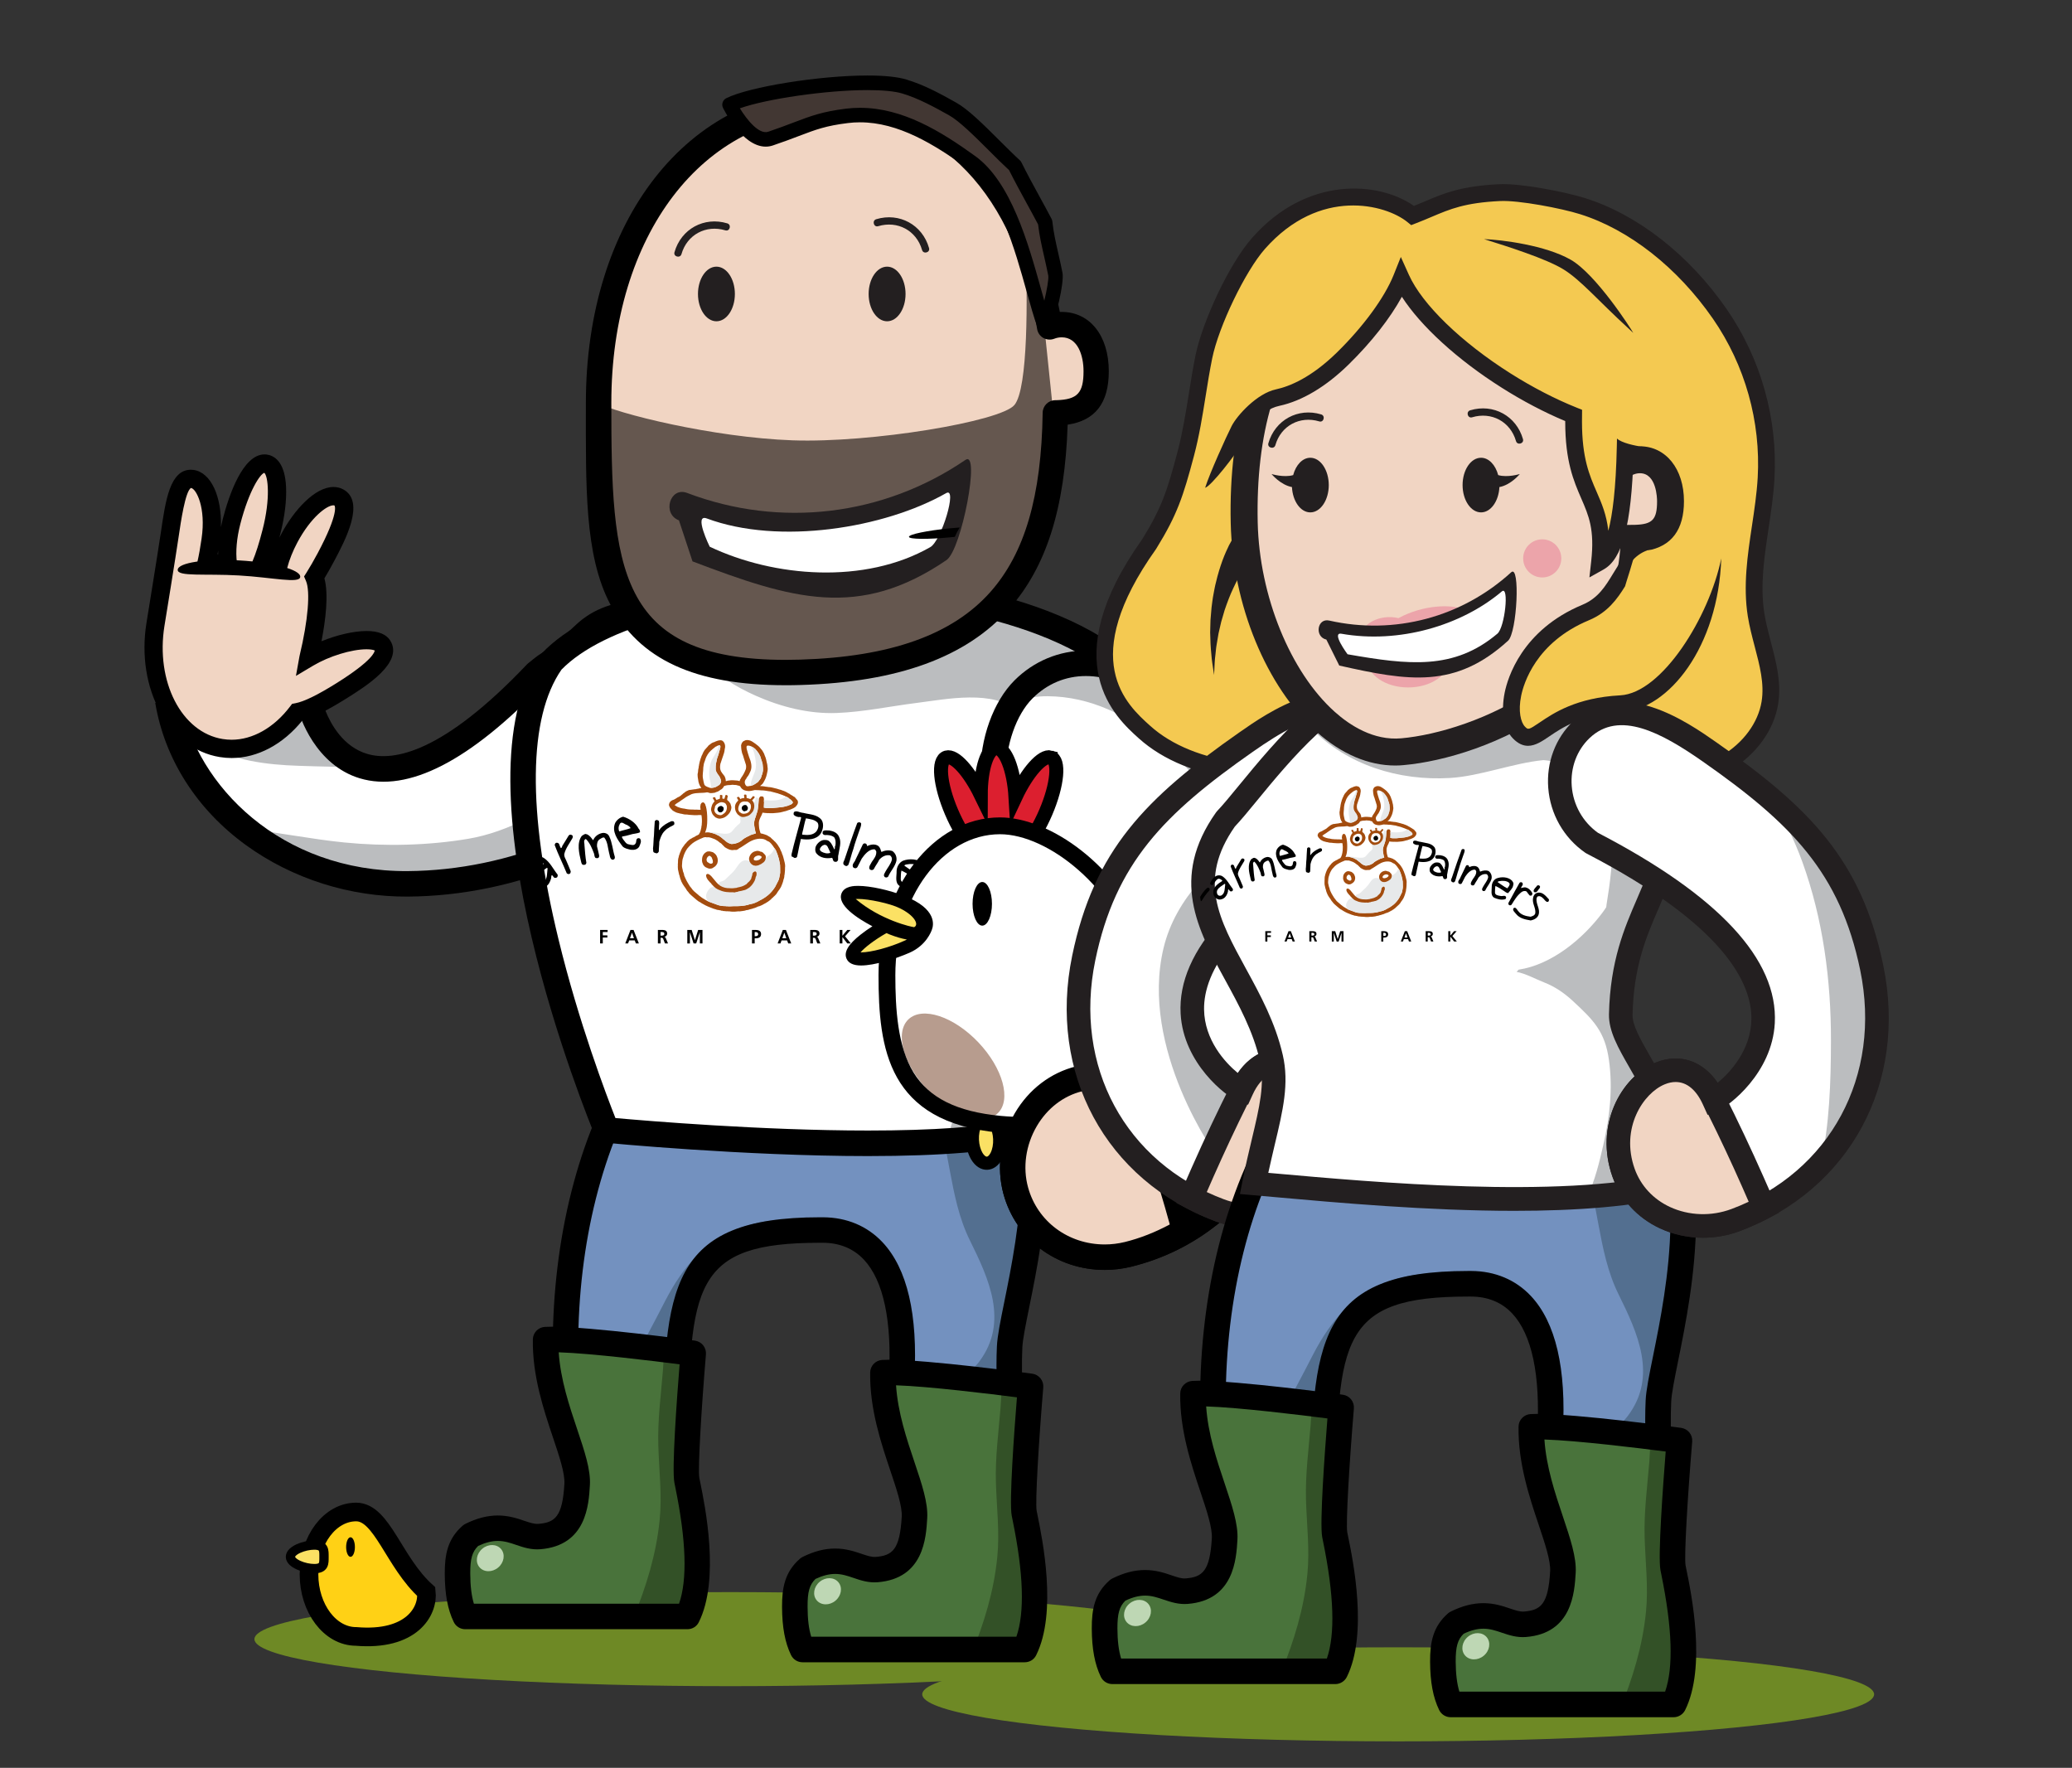 <svg enable-background="new 0 0 444.58 379.28" viewBox="0 0 444.58 379.28" xmlns="http://www.w3.org/2000/svg" xmlns:xlink="http://www.w3.org/1999/xlink"><rect x="0" y="0" width="444.58" height="379.28" fill="#333333" stroke="none"/><clipPath id="a"><path d="m220.03 242.44c-24.86 6.41-90.68 0-90.68 0s-30.64-73.86-11.77-100.52c22.51-23.46 112.64-22.29 129.83 10.39s-30.48 46.73-27.38 90.13z"/></clipPath><clipPath id="b"><path d="m341.19 232.57c-18.99 4.89-72.22 21.67-69.25 0s-24.86-34.14-10.45-54.51c17.19-17.92 17.13-39.22 81.6-13.79 7.34 16.76-4.27 35.16-1.9 68.3z"/></clipPath><path d="m150.89 138.98c-6.22-7.29-18.67-8.99-25.91-2.06-2.61 2.5-5.36 4.81-8.28 6.96-.35.25-.71.5-1.06.75 3.16-2.25 2.36-2.12-1.03.64-38.57 40.6-48.16 8.77-48.57 6.44.72-.12 1.34-.34 1.89-.62-10.76-.1-21.53-.09-32.28.38 4.23 24.13 28.06 39.1 51.45 38.94 22.74-.16 45.34-9.82 61.73-25.51 7.23-6.93 8.84-17.97 2.06-25.92z" fill="#fff"/><ellipse cx="156.71" cy="351.67" fill="#6e8925" rx="102.12" ry="10.09"/><path d="m91.47 341.48c.48 4.18-3.13 10.61-15.05 9.61-5.59 0-10.12-5.98-10.12-13.35s4.53-13.35 10.12-13.35 8.07 10.83 15.05 17.09z" fill="#ffd115" stroke="#000" stroke-miterlimit="10" stroke-width="4"/><ellipse cx="75.21" cy="331.91" rx=".94" ry="2.1"/><path d="m69.52 334.01c0 1.4.08 2.53-2.08 2.53s-5.12-1.13-5.12-2.53 2.96-2.53 5.12-2.53c2.16.01 2.08 1.14 2.08 2.53z" fill="#fbe164" stroke="#000" stroke-miterlimit="10" stroke-width="2"/><path d="m43.79 159.68c6.19 3.47 13.31 4.4 20.31 4.62 4.62.14 9.41.33 14.12.12-8.66-2.43-11.55-12.26-11.78-13.52.72-.12 1.34-.34 1.89-.62-10.76-.1-21.53-.09-32.28.38.61 3.47 1.64 6.75 3 9.83 1.1-1.24 2.88-1.85 4.74-.81z" fill="#bbbdbf"/><path d="m145.65 156.7c-.92.89-1.96 1.19-2.94 1.1-5.93 4.1-12.36 7.3-18.43 11.23-7.31 4.73-15.09 9.46-23.82 10.93-8.6 1.45-17.88 1.65-26.56.79-7.08-.7-14.05-2.15-21.11-2.92 9.68 7.61 22.25 11.84 34.72 11.76 22.74-.16 45.34-9.82 61.73-25.51 5.04-4.82 7.34-11.65 5.99-18.03-2.87 3.95-6.36 7.54-9.58 10.65z" fill="#bbbdbf"/><path d="m153.38 136.4c-3.69-4.32-9.45-7.09-15.43-7.39-5.57-.28-10.71 1.54-14.46 5.12-2.05 1.96-4.23 3.84-6.49 5.59-1.01.41-2.14 1.33-3.72 2.62-.09.07-.17.15-.25.24-17.95 18.89-28.52 20.85-34.22 19.17-5.13-1.51-7.79-6.33-8.94-9.17.01-.01.02-.01.03-.02-.41-.74-.77-1.5-1.09-2.27-1.67-.02-3.34-.03-5.01-.04-.09.37-.11.75-.04 1.13.46 2.58 4.07 12.78 13.43 15.6 10.35 3.12 23.61-3.68 39.41-20.19l.09-.06c.69-.47 1.37-.94 2.04-1.43 3.01-2.22 5.89-4.64 8.56-7.2 2.65-2.54 6.34-3.82 10.4-3.61 4.5.23 8.81 2.28 11.54 5.48 2.68 3.15 3.93 6.95 3.61 10.99-.33 4.13-2.28 8.1-5.48 11.17-16.28 15.58-38.1 24.6-59.86 24.76-27.33.19-45.3-18.41-48.67-36.32-1.84.07-3.68.14-5.52.24 2.02 12.05 8.93 22.88 19.48 30.52 9.95 7.2 22.29 11.12 34.75 11.03 23.14-.16 46.32-9.74 63.6-26.27 4.18-4 6.72-9.21 7.15-14.69.42-5.47-1.32-10.79-4.91-15z"/><path d="m145.93 324.18c-.57-4.62-.87-9.44-.87-14.4 0-33.97 1.12-46.05 31.55-45.87 6.58.04 18.47 3.58 16.86 31.84.1 13.94 5.79 28.43 5.79 28.43h19.64s-2.88-22-2.26-35.2 26.13-81.28-40.04-84.97c-32.41-1-55.27 38.04-55.27 84.97 0 12.56 1.78 24.48 4.96 35.2z" fill="#7391bf"/><path d="m176.99 264.15c-1.35-1.08-2.9-1.87-4.78-2.17-4.06-.65-8.69-.1-12.57 1.17-8.13 2.65-13.05 8.53-16.87 15.86-4.98 9.55-10.17 20.93-20.08 24.71.81 7.25 2.22 14.2 4.15 20.7h19.63c-.57-4.62-.87-9.44-.87-14.4 0-33.91 1.12-46.01 31.39-45.87z" fill="#536f90"/><path d="m217.18 289.22c.62-13.2 26.13-81.28-40.04-84.97-3.29-.1-6.49.22-9.57.91 4.14 2.27 8.14 4.83 11.94 7.7 7.84 5.94 16.4 13.85 20.35 23.06 4.15 9.67 3.59 20.77 8.24 30.19 4.08 8.25 8.38 17.5 2.03 25.99-4.09 5.47-10.33 4.35-16.09 2.78-.02.37-.03.72-.05 1.1.1 13.94 5.79 28.43 5.79 28.43h19.64c.01.01-2.87-21.99-2.24-35.19z" fill="#536f90"/><path d="m218.9 326.91h-19.64c-1.12 0-2.13-.69-2.55-1.74-.24-.61-5.88-15.13-5.98-29.41 0-.06 0-.12 0-.18.69-12.1-1.16-20.85-5.36-25.32-2.24-2.39-5.2-3.61-8.79-3.63h-.66c-27.02 0-28.14 8.94-28.14 43.14 0 4.73.29 9.47.85 14.07.1.78-.15 1.56-.67 2.15s-1.27.92-2.05.92h-19.61c-1.21 0-2.28-.8-2.62-1.96-3.37-11.35-5.08-23.46-5.08-35.98 0-23.32 5.51-45.1 15.52-61.31 10.8-17.49 25.93-26.9 42.56-26.39 17.9 1 30.95 6.7 38.87 16.96 14.18 18.36 8.41 46.82 5.31 62.12-.76 3.75-1.42 6.99-1.5 8.75-.61 12.81 2.21 34.5 2.24 34.72.1.78-.14 1.57-.66 2.16-.51.59-1.26.93-2.04.93zm-17.73-5.47h14.63c-.77-6.58-2.39-22.13-1.9-32.6.1-2.18.76-5.44 1.6-9.58 2.93-14.44 8.37-41.31-4.28-57.69-6.91-8.95-18.61-13.94-34.78-14.84-.31-.01-.69-.01-1.06-.01-14.12 0-27.13 8.46-36.61 23.82s-14.71 36.11-14.71 58.43c0 11.28 1.44 22.19 4.29 32.47h14.52c-.37-3.84-.56-7.76-.56-11.67 0-33.71 1.36-48.61 33.61-48.61h.69c5.08.03 9.48 1.88 12.75 5.36 5.31 5.65 7.61 15.51 6.83 29.28.1 10.5 3.54 21.48 4.98 25.64z"/><path d="m220.81 242.44c-24.86 6.41-90.68 0-90.68 0s-30.64-73.86-11.77-100.52c22.51-23.46 112.64-22.29 129.83 10.39s-30.48 46.73-27.38 90.13z" fill="#fff"/><g clip-path="url(#a)"><path d="m154.72 158.82c.11.02.2.09.3.11.47.36.65 1 .53 1.56.04.11-.1.16-.05.28-.04.13-.03.31-.07.46-.05.06-.03.15-.05.21-.02.21-.16.38-.18.59-.1.2-.13.44-.23.66-.06.26-.19.49-.25.75-.08.16-.09.35-.17.51.03.1-.03.17-.02.26-.04.02.01.08-.02.11-.04.5.03 1.06.38 1.43v.04c.2.23.4.5.57.73.11.23.2.47.25.73 0 .03-.05.06 0 .08l.02.25c.18.02.37-.12.57-.11.62-.13 1.31-.06 1.94 0 .16.02.31.07.46.11.05-.12.06-.25.12-.36.16-.18.25-.48.43-.67.21-.32.41-.66.56-1.01.07-.19.17-.37.24-.57-.02-.08.03-.15.02-.23l.02-.03c.03-.25-.01-.55-.07-.77-.08-.09-.06-.23-.12-.34-.15-.54-.37-1.06-.5-1.59-.13-.26-.22-.54-.26-.85-.1-.4-.11-.85-.13-1.24.07-.39.27-.86.7-.98.38-.27.92-.17 1.32-.03.35.15.69.4.99.61.03-.01.04.04.07.05.44.31.83.63 1.14 1.05.12.1.19.26.32.38.06.1.1.21.18.3.09.22.26.4.3.65.05.05.06.15.08.22.14.24.2.54.28.8.03.24.13.5.16.74-.01.02.01.04.02.05.06.26.11.5.11.78.09.35.04.8-.06 1.17-.11.64-.3 1.27-.61 1.81-.1.11-.13.27-.21.39-.13.21-.27.36-.46.52-.03 0-.06 0-.08.03.02.07-.06.08-.09.11-.04-.04-.07.03-.08.06.23.02.46.06.7.06.05.05.13 0 .19.03.2.02.38.11.61.08.02.04.07.01.1.02.01.04.06.01.09.03.63.01 1.22.2 1.81.34.07.02.14.05.21.05.03.06.06 0 .1.04.25.08.5.16.75.21.07.04.13.09.22.09.01.05.07 0 .09.03.31.11.63.24.92.41 0 .02.03.03.04.05.03-.01.06.01.06.03.14.03.25.17.4.19.04.07.14.1.2.16.21.1.39.25.6.36.11.15.34.12.42.3.18.15.27.41.49.54.04.08.02.17.1.23.09.35-.04.7-.28.96-.33.49-.89.65-1.39.87-.24.04-.46.16-.69.23-.22.05-.41.15-.65.16-.08.06-.15.05-.25.08-.66.21-1.35.21-2.08.29-.35-.03-.64.03-.98-.03-.11.09-.21-.05-.31.01-.32-.05-.62-.02-.93-.11-.03.09-.11.17-.11.27-.12.26-.22.55-.37.78-.1.28-.25.53-.29.83-.09.38 0 .81 0 1.19.05.03.02.1.03.14-.05.05.01.12.01.17.02.22.1.45.17.67.03.16.07.34.2.43.26.01.49.12.74.18.26.12.58.15.82.37.12.04.22.13.34.2.23.09.29.3.5.42.12.18.35.26.45.45.27.16.44.49.67.72.1.14.17.27.27.42.07.11.13.25.22.34.15.33.27.66.45.98.05.35.28.62.32.98.04.05.04.12.06.18.09.46.27.92.33 1.42 0 .22.05.4 0 .6.01.43-.02.86-.07 1.3-.04.19-.03.4-.09.56.03.17-.04.34-.07.51-.07.15-.13.32-.14.48-.06.06-.02.17-.06.23-.11.39-.29.75-.44 1.13-.18.32-.4.66-.64.96-.07.17-.23.3-.28.46-.15.22-.32.35-.51.55-.08.11-.23.15-.28.29-.26.11-.37.4-.61.54-.07.03-.12.1-.18.15-.12.04-.23.18-.32.24-.13.06-.27.12-.37.23-.16.1-.31.14-.46.24-.14.12-.32.15-.46.25-.15.05-.3.12-.44.19-.19.09-.42.06-.58.21-.14.06-.28.09-.41.17-.23.07-.47.12-.69.22-.02-.02-.06-.01-.09-.01l-.03.05c-.38.01-.66.26-1.05.23-.48.2-.97.18-1.45.27-.44-.05-.88.1-1.36.06-.15-.02-.3.03-.44-.01-.25-.01-.5-.09-.78-.05-.1-.06-.21-.02-.31-.01-.13-.03-.25-.06-.39-.04-.12-.13-.29.09-.39-.07-.11-.08-.29.05-.38-.08-.22-.04-.46-.07-.68-.12-.1.05-.19-.08-.31-.06-.08-.04-.19-.1-.3-.11-.09-.04-.19-.07-.29-.08-.78-.29-1.56-.59-2.29-1.03-.32-.14-.54-.39-.86-.5-.53-.35-1.01-.85-1.54-1.27-.23-.23-.52-.44-.68-.73-.23-.23-.43-.48-.57-.78-.1-.12-.18-.26-.27-.39-.17-.18-.24-.4-.39-.57-.08-.17-.18-.31-.25-.48-.12-.16-.11-.41-.24-.58-.04-.25-.16-.43-.19-.68-.02-.11-.03-.21-.1-.29-.06-.29-.13-.58-.19-.88-.09-.26-.06-.61-.09-.92l.02-.02c-.05-.39.05-.79.02-1.21 0-.15.07-.28.05-.44.06-.05.03-.15.07-.21.05-.28.12-.55.24-.8.04-.25.22-.46.27-.71.15-.31.27-.57.5-.84.05-.14.19-.21.25-.36 0-.05.07-.06.07-.11.12-.09.22-.26.36-.37.02-.1.15-.17.2-.25.26-.25.54-.51.88-.65.16-.14.37-.22.57-.3.18-.11.36-.22.54-.33.09.03.11-.09.19-.07.01-.06.1.01.08-.07.05-.03.11.01.12-.05.19-.06.15-.29.29-.41.11-.11.05-.28.16-.39.06-.26.12-.52.18-.79-.03-.22.11-.42.08-.66.07-.61.04-1.31-.06-1.92-.13-.08-.32 0-.45-.05-.33.03-.77.08-1.11.04-.4-.01-.77-.05-1.18-.08-.03-.05-.1.03-.14-.03-.36-.06-.77.01-1.1-.12-.08-.03-.13-.01-.21-.05-.06.02-.09-.02-.14-.03-.26.01-.47-.14-.72-.15-.13-.03-.24-.1-.38-.12-.13-.09-.29-.13-.42-.22-.18-.1-.38-.2-.5-.38-.26-.23-.49-.52-.6-.86-.09-.24.04-.47.12-.69.22-.31.55-.5.89-.59.11-.07.25-.13.37-.2.11-.08.23-.17.36-.22.09-.12.23-.14.35-.17.17-.17.39-.19.53-.4.09-.02.1-.12.19-.13.12-.11.23-.27.39-.3.06-.13.22-.19.3-.25.05-.07.15-.13.24-.15.07-.08.18-.12.29-.13.1-.05.21-.16.35-.13.41-.04.79-.11 1.21-.17.15.05.24-.08.38-.06.04-.06.11.01.17-.04.2 0 .39-.13.6-.12.04-.06.21.02.16-.1-.29-.34-.46-.73-.56-1.17l-.02-.02c-.08-.73-.34-1.41-.12-2.12.01-.38.07-.75.16-1.1-.03-.17.08-.33.07-.51.08-.41.17-.83.31-1.23l-.01-.01c.16-.3.19-.65.39-.94.12-.34.3-.67.5-.98.27-.35.62-.64.85-.98.22-.17.45-.36.69-.52.13-.04.25-.1.36-.16.12-.04.26-.04.35-.14.33-.12.61-.25.97-.29z" fill="#a34c0e"/><path d="m154.54 160.02c.14.3-.08.56-.09.85-.06.05-.02.13-.06.19-.08.14-.12.29-.12.44-.13.41-.24.83-.4 1.22-.06.27-.13.52-.17.79-.07.28-.14.61-.13.92.03.29-.04.55.02.84.08.14.07.31.18.43.13.22.23.45.41.64.04.06.13.13.17.21.15.37.39.72.39 1.15-.08.25-.19.51-.39.69-.21.16-.49.28-.73.44-.08-.03-.1.1-.19.06-.08.03-.16.05-.23.08-.31.06-.58.12-.88.06-.01.02-.03.01-.04.01-.04-.09-.15-.07-.23-.11-.37-.14-.88-.3-.97-.75-.05-.05-.01-.15-.05-.22-.11-.32-.12-.69-.21-1.01-.12-.75.09-1.53.08-2.27.08-.45.1-.92.3-1.32.16-.46.28-.94.57-1.35.03-.18.22-.25.26-.43.09-.14.23-.22.32-.35.05-.09.16-.13.21-.22.12-.08.22-.17.31-.27.2-.18.44-.32.65-.53.13-.04.26-.09.36-.18.18-.06.37-.18.57-.13z" fill="#fff"/><path d="m162.03 160.67c.59.64 1.08 1.31 1.26 2.14.14.35.24.72.34 1.09.04.58.18 1.23.01 1.8-.03.21-.06.41-.19.59 0 .21-.14.37-.16.56-.15.32-.44.61-.65.92-.47.34-.94.68-1.51.83-.36-.01-.84.28-1.1-.1-.21-.26-.3-.67-.18-1 .07-.17.16-.34.29-.46.05-.11.08-.24.17-.32.15-.18.31-.37.4-.59.11-.18.16-.38.27-.57.51-.99.14-2.24-.26-3.18-.18-.57-.37-1.14-.51-1.73-.03-.2-.07-.47.04-.62.03-.03.1.01.12-.06.32-.02.64.05.9.21.26.09.53.3.76.49z" fill="#fff"/><path d="m157.78 168.42c.1-.04.25.04.34.04.06.04.15.05.2.06.17.04.34.07.49.16.13.29.37.59.66.74.11.06.22.15.36.15.26.13.53.09.81.15.45 0 .9-.13 1.33-.22.15.04.3-.02.44.02.29.02.64-.01.92.05.63-.02 1.19.13 1.79.21l.01-.02c.04.05.12 0 .18.03.15.06.31.09.48.14.04-.08.05.03.1.03.33.04.62.19.95.23.17.06.33.15.5.18.28.13.59.17.85.33.23.01.35.23.58.24.18.14.41.17.55.38.13.06.23.19.37.25.07.12.21.2.29.3.07.11.15.21.14.35-.03.06-.11.07-.1.14-.07.02-.09.08-.13.12-.25.19-.58.23-.85.38-.44.1-.81.25-1.28.29-.67.07-1.36.16-2.05.21-.3.02-.59.03-.89.01-.33.03-.61-.06-.92-.11 0-.25.02-.53.03-.79.03-.07-.02-.16.02-.25-.07-.36.02-.81-.11-1.18-.17-.24-.41-.18-.67-.17-.26.18-.36.5-.37.81-.04.6-.08 1.2-.17 1.78-.04.6-.32 1.11-.45 1.68-.25.66-.48 1.32-.32 2.09.1.52.16 1.05.34 1.55-.26.06-.49.18-.75.24-.12.01-.23.1-.34.1-.13.07-.26.14-.39.21-.63.28-1.22.6-1.74 1.12-.11.06-.25.09-.33.19-.51.26-1.13.43-1.7.43-.59-.12-1.12-.47-1.55-.9-.08-.05-.15-.13-.24-.15 0-.07-.09-.08-.12-.13-.27-.26-.58-.45-.87-.64-.13.01-.21-.13-.33-.14-.27-.19-.59-.24-.88-.35-.2-.09-.45-.07-.65-.16-.31-.02-.71-.04-1.01.04-.02-.11.1-.23.11-.35.02-.14.12-.26.13-.41l.02-.03c.02-.12.03-.26.08-.37.04-.28.05-.55.09-.82.05-1.02.03-2.14-.15-3.16-.06-.05.01-.12-.06-.17.01-.2-.08-.34-.14-.52-.02-.25-.17-.45-.37-.62-.08-.03-.17-.07-.25-.06 0 .03-.05.06-.08.07-.08 0-.14.07-.19.11-.08.09-.1.21-.17.31-.03.13 0 .23-.05.35.05.05-.05.06-.03.12.01.19.08.41.09.63-.41.06-.79-.05-1.23-.01-.02.04-.04.01-.06 0-.16.01-.31-.04-.47-.03-.03.02-.05.02-.08 0-.08 0-.17.02-.23 0-.56 0-1.07-.11-1.58-.22-.1.05-.16-.05-.26-.03-.4-.06-.77-.21-1.13-.35-.1-.12-.27-.14-.4-.24-.03-.07-.12-.06-.1-.15.42-.41.94-.6 1.39-.98.23-.13.42-.29.64-.43.48-.37 1.02-.63 1.56-.89.03-.06.08.03.11-.04 1.03-.34 2.17-.14 3.23-.36.15.04.31.03.44.12.4.12.79 0 1.2-.03.18-.11.4-.17.6-.23.22-.08.4-.22.59-.37.19-.1.4-.21.53-.41.2-.12.17-.48.47-.48.4-.14.79-.17 1.23-.17.11-.04.22 0 .33-.05.21.01.44.02.67.05z" fill="#fff"/><path d="m151.65 179.66c.53-.11.98.11 1.43.28.14.01.26.13.4.16.1.09.23.11.33.2.09.02.13.11.23.14.12.15.35.22.43.37.15.01.24.17.37.24.06.11.19.2.27.29.16.12.25.29.41.42.09.02.14.11.23.14.51.3 1.04.57 1.68.46.26-.08.55.1.78-.11.13-.02.25-.09.31-.2.7-.36 1.32-.85 2-1.26.95-.61 2.15-1.03 3.31-.77.28.08.54.2.78.39.15.03.27.16.42.19.62.47.99 1.17 1.42 1.78.25.58.48 1.18.64 1.8.03.26.13.43.15.7 0 .13.12.27.07.4.06.13.06.29.06.43 0 .32.04.7.02 1.05.07.66-.15 1.25-.26 1.87-.23.56-.58 1.1-.83 1.66-.43.65-.94 1.3-1.56 1.79-.56.45-1.15.83-1.79 1.13-.17.12-.36.19-.54.3-.21.04-.36.21-.58.23-.12.08-.24.07-.37.13-.31.04-.59.15-.89.21l-.02.03c-1.04.28-2.16.32-3.23.3-.43.02-.87.06-1.27.01-.09.01-.23.02-.32-.02-.76.01-1.49-.11-2.15-.41-.78-.31-1.61-.51-2.33-.99-.85-.45-1.65-1.2-2.36-1.81-.2-.18-.39-.42-.54-.65-.12-.12-.19-.27-.32-.39-.1-.18-.23-.34-.32-.52-.16-.21-.24-.46-.39-.67-.17-.38-.38-.73-.52-1.13.01-.16-.07-.34-.1-.48-.07-.2-.19-.41-.2-.66-.07-.32-.19-.66-.17-1 .05-.59.03-1.24.27-1.78.17-.66.47-1.28.86-1.85.48-.57.99-1.1 1.59-1.46.39-.25.82-.43 1.23-.64.07 0 .11-.06.18-.06.08-.07.2-.09.28-.13.22-.13.53-.18.78-.16z" fill="#fff"/><g fill="#e7e9ea"><path d="m163.29 166.85c.02-.2.16-.36.16-.56.12-.18.15-.38.19-.59.16-.57.03-1.21-.01-1.8-.11-.37-.21-.74-.34-1.09-.18-.83-.67-1.5-1.26-2.14-.23-.19-.5-.39-.77-.5-.04-.02-.07-.04-.11-.06.7.98.92 2.38 1.04 3.59.16 1.62-.53 2.35-.95 3.81-.15.5-.15.84-.07 1.07.55-.15 1.01-.48 1.47-.81.21-.31.51-.6.65-.92z"/><path d="m153.42 168.88c.09.04.11-.09.19-.06.24-.15.52-.28.73-.44.2-.17.31-.44.39-.69 0-.43-.23-.78-.39-1.15-.04-.08-.13-.15-.17-.21-.17-.19-.28-.42-.41-.64-.11-.12-.1-.29-.18-.43-.06-.28.01-.55-.02-.84 0-.31.06-.64.13-.92.04-.26.11-.52.17-.79.16-.39.27-.81.4-1.22 0-.14.04-.3.12-.44.04-.05 0-.14.06-.19.01-.29.23-.56.09-.85l-.09-.13c-.08-.02-.16-.01-.24.01.12.8-1.07 2.38-1.38 2.98-.5.94-.75 2.53-.61 3.75.07.66.27 1.25.33 1.95.01.17.03.33.06.47.19-.01.39-.04.59-.08.08-.03.16-.05.23-.08z"/><path d="m163.91 171.69c0 .19 0 .38.03.55-.04.08 0 .17-.02.25-.01.27-.03.54-.03.79.3.05.59.14.92.11.29.01.59.01.89-.01.69-.05 1.38-.14 2.05-.21.47-.05.84-.2 1.28-.29.27-.15.6-.19.85-.38.04-.04.07-.1.13-.12-.01-.07.07-.08.1-.14.01-.14-.08-.24-.14-.35-.08-.1-.22-.18-.29-.3-.14-.06-.24-.19-.37-.25-.14-.21-.37-.24-.55-.38-.04 0-.09-.01-.12-.03-1.11.75-2.07.81-3.45.81-.3-.01-.84-.09-1.28-.05z"/><path d="m152.94 178.78c.29.11.62.16.88.35.12.01.2.15.33.14.29.2.61.38.87.64.03.04.12.05.12.13.09.02.16.09.24.15.42.43.95.78 1.55.9.58 0 1.19-.17 1.7-.43.08-.1.22-.13.33-.19.52-.52 1.1-.84 1.74-1.12.13-.07.26-.14.39-.21.12 0 .22-.08.34-.1.26-.06.49-.18.75-.24-.19-.5-.25-1.02-.34-1.55-.16-.77.07-1.43.32-2.09.13-.57.41-1.08.45-1.68.1-.58.13-1.18.17-1.78 0-.07.01-.15.02-.22-.04-.01-.09-.01-.14 0l.16-.16c-.16-.11-.46-.19-.64-.23-.15.53-.06 1.13-.81 1.14.26 1.23.32 1.68-.8 2.44-1.1.75-1.24.25-2.11-.5.04.98.85 2.08.14 2.59-.64.46-1.05 1.07-1.6 1.66-1.02 1.09-3.71-.15-4.9.19.06 0 .12.01.17.01.22.1.47.07.67.16z"/><path d="m155.74 194.41c.09.04.23.02.32.02.4.05.84.01 1.27-.01 1.07.01 2.19-.02 3.23-.3l.02-.03c.31-.06.58-.17.89-.21.13-.06.25-.05.37-.13.22-.02.37-.19.58-.23.18-.11.37-.18.54-.3.64-.31 1.23-.68 1.79-1.13.63-.49 1.14-1.14 1.56-1.79.26-.56.6-1.1.83-1.66.1-.62.32-1.21.26-1.87.02-.35-.03-.73-.02-1.05 0-.13 0-.3-.06-.43.05-.14-.07-.27-.07-.4-.01-.27-.12-.44-.15-.7-.16-.63-.39-1.22-.64-1.8-.11-.16-.21-.32-.32-.48-.08.52-.39.97-.77 1.31-.18.17-.93.67-1.1.88-.18.24-.06.3-.3.54-.29.3-1.13.54-1.54.57-.71.04-1.28-.41-1.95-.57-1.5-.35-1.98.91-2.74 1.89-.45.58-.9 1.01-1.42 1.47-.36.32-.61.67-1.03.92-.23.14-.74.22-.9.36-.22.2-.16.63-.32.8-.37.41-.1.11-.64.16-.79.07-1.12.19-1.55.88-.58.92-.44 1.69.09 2.28.53.24 1.08.4 1.62.61.66.29 1.4.41 2.15.4z"/></g><path d="m152.37 182.69c.23.03.45.11.67.18.11.18.31.17.41.35.29.23.41.6.52.96.06.22.03.42.03.64-.03.14-.05.29-.1.42-.03.14-.14.18-.17.31-.06.12-.19.16-.23.29-.05.01-.07.06-.12.08-.21.11-.38.3-.61.38-.11.06-.29.02-.4.07-.13-.03-.25 0-.37-.05-.23-.11-.48-.18-.69-.31-.2-.22-.47-.41-.51-.72-.11-.15-.13-.37-.17-.57 0-.45.01-.91.27-1.3.07.01.01-.07.05-.09.16-.18.31-.38.54-.49.21-.21.55-.17.82-.18z" fill="#a34c0e"/><path d="m163.13 182.71c.28 0 .56.15.74.39.16.16.31.29.41.5 0 .15.1.35 0 .5.04.14-.07.26-.08.4-.11.25-.3.49-.53.62-.07.11-.22.08-.27.21-.12.01-.16.11-.28.12-.04.1-.19.01-.24.14-.23.04-.42.16-.68.14-.06.06-.12-.01-.19-.02-.27.04-.51-.14-.72-.27-.4-.36-.63-.83-.55-1.39.09-.47.4-.95.82-1.21.26-.17.58-.23.89-.3.24.04.49.01.68.17z" fill="#a34c0e"/><path d="m152.72 184c.12.34.3.65.23 1.04-.01.11-.12.18-.21.23-.15.02-.29.05-.43.01-.01-.09-.12-.08-.18-.11-.15-.15-.4-.17-.45-.4-.06-.07-.02-.17-.08-.25-.02-.34.17-.7.49-.87.06-.04.16-.04.23-.03.14.14.33.2.4.38z" fill="#fff"/><path d="m163.42 183.8c.01.34-.3.48-.53.67-.29.08-.57.22-.88.13-.09-.03-.25-.05-.27-.18v-.24c.14-.37.49-.54.85-.62.32-.07.6.03.83.24z" fill="#fff"/><path d="m152.07 187.55c.43.24.72.61 1.02.99.47.56.83 1.09 1.48 1.52.61.36 1.28.52 2 .5.52.06.98-.02 1.49-.08.16-.07.31-.12.49-.13.21-.06.42-.1.63-.17.02-.05.09-.01.12-.04.2-.12.43-.15.61-.31.09-.03.15-.09.23-.11.21-.23.38-.44.63-.62.19-.26.47-.5.47-.84.1-.28.21-.56.21-.88.12-.13.19-.29.35-.34.09-.08.19-.06.3-.09l.22.24c.03.32.04.69-.17.96-.02.28-.13.53-.22.79-.33.65-.82 1.35-1.49 1.69-.29.21-.63.35-.98.4-.24.09-.5.13-.76.17-.25 0-.44.2-.68.16-.08 0-.15.07-.22.05-.09.06-.21.06-.33.06l-.08-.04c-1.04.03-2.07-.02-2.96-.45-.19-.05-.36-.16-.54-.24-.14-.13-.36-.15-.45-.33-.23-.13-.42-.36-.58-.55-.07 0-.09-.09-.14-.12-.12-.28-.4-.4-.57-.67-.09-.1-.19-.22-.28-.32-.15-.24-.32-.48-.35-.78-.01-.09-.02-.2.02-.31.06-.12.2-.12.31-.18.1 0 .14.09.22.07z" fill="#a34c0e"/><path d="m154.99 170.68c.02.19.01.39-.01.62.04.06.12.02.17.06.09-.02.18.1.26 0 .1-.1.07-.25.14-.37.06-.15.06-.32.18-.45.13-.01.23.02.31.11.1.04.12.15.1.24-.06.23-.12.47-.13.71.09.13.27.25.39.37.11.13.19.3.31.41.11.24.13.53.22.77 0 .21-.03.49-.12.71-.17.53-.6.97-1.02 1.29 0 .03-.08 0-.06.05-.39.29-.87.39-1.35.45-.12-.09-.31.01-.44-.1-.13-.03-.23-.13-.36-.15-.06-.07-.19-.07-.21-.18-.38-.28-.64-.7-.72-1.14-.22-.47.03-.98.16-1.43.17-.24.26-.54.52-.71-.09-.25-.26-.46-.38-.68-.04-.09.03-.13.09-.15.12-.02.23-.13.35-.05l.05-.01c0 .11.12.18.1.29.08.08.1.2.19.29.24-.08.46-.19.71-.26.05-.23.05-.49.03-.73.11-.19.27-.04.43-.06.03 0 .09.02.09.1z" fill="#a34c0e"/><path d="m160.13 170.52c.09.2.03.39.06.59.01.01-.02.08.03.1.1-.03.15.09.26.06.17.04.34.09.49.17.13-.02.14-.19.26-.22.03-.08.15-.13.16-.23.07-.04.13-.13.19-.19.16.02.32.07.37.24.01.06-.05.07-.08.1-.12.22-.34.38-.5.57.42.42.55 1.05.44 1.62.04.07-.1.12-.04.2-.07.29-.21.57-.41.79-.26.3-.54.62-.92.73-.05.06-.14.05-.21.07-.12.02-.24.09-.35.11-.16.04-.36.06-.51.06-.42 0-.72-.31-1.04-.52-.25-.29-.47-.63-.56-1.02-.09-.41-.11-.86.06-1.24.12-.3.38-.55.57-.78-.02-.17-.16-.28-.21-.45-.07-.03-.07-.11-.06-.17.07-.07.18-.13.27-.15.02-.03.05-.04.09-.04.01.14.17.14.23.27.06.08.06.2.15.25.11-.1.27-.16.43-.18.14-.08.27.03.41-.07.01-.21-.07-.42-.08-.61.07-.11.24-.13.35-.11.05 0 .1.04.15.05z" fill="#a34c0e"/><path d="m155.82 172.64c-.04.09.09.07.07.15l.04.03c.12.66-.03 1.33-.61 1.72-.26.17-.48.42-.83.34-.23 0-.43-.11-.64-.18-.22-.15-.41-.33-.49-.58-.19-.27-.03-.6.04-.88-.05-.28.21-.5.36-.67.23-.17.48-.31.74-.41.06-.03.16 0 .22-.05.41 0 .93.09 1.1.53z" fill="#fff"/><path d="m160.28 171.97c.08.06.17.05.26.08.25.19.54.4.55.72l.02.02c.08.53-.07 1.03-.43 1.41-.35.31-.83.42-1.32.38-.15-.1-.36-.05-.47-.25-.23-.03-.33-.27-.42-.44-.15-.33-.03-.71.07-1.03.06-.17.14-.34.23-.5.17-.13.28-.29.49-.33.1-.06.25-.05.35-.08.22 0 .46 0 .67.02z" fill="#fff"/><path d="m155.22 173.22c.07.1.05.23.05.35.03.32-.22.51-.43.67-.13.04-.22.06-.36.05-.04-.03-.09-.06-.15-.04 0-.02-.03-.03-.04-.04-.07.02-.07-.09-.14-.08-.12-.18-.26-.38-.21-.63.04-.17.16-.33.3-.45.11-.03.21-.06.31-.12.28-.1.49.11.67.29z"/><path d="m160.26 172.87c.03.15.15.22.2.34.03.26-.02.53-.23.69-.09.07-.21.1-.32.09-.09.09-.16.04-.28.06-.05-.07-.16-.02-.18-.11-.04-.03-.11-.08-.14-.13-.2-.19-.19-.47-.11-.71.12-.14.24-.31.43-.35.19-.08.44-.07.6.08z"/></g><path clip-path="url(#a)" d="m141.33 176.08c.18.32.1.8.07 1.13l-.02.84c.19.09.2-.18.31-.28.63-.73 1.49-1.21 2.33-1.57.18-.05.4-.02.55.07.14.15.14.4.1.6-.35.38-.89.45-1.28.79-.35.15-.61.47-.9.75-.55.62-.82 1.41-1.03 2.2.01.65-.11 1.4-.1 2.07-.06.13-.15.27-.29.34-.25.15-.48-.06-.72-.11-.31-.15-.15-.55-.24-.82.12-.94.1-1.99.21-2.88.05-.87.07-2 .17-2.97.05-.18.2-.27.36-.33.2.02.35.08.48.17z"/><path clip-path="url(#a)" d="m137.33 179.93c-.14-.11-.35-.13-.51-.07-.43.21-.21.75-.44 1.08-.32.58-.92.31-1.43.22-.63-.06-.92-.72-1.28-1.12-.05-.19-.34-.38-.16-.57.58-.09 1.1-.21 1.67-.38.68-.26 1.49-.2 2.13-.53.06-.26-.07-.58-.28-.77-.63-1.28-2.01-2.18-3.32-2.57-.71.16-1.36.68-1.71 1.33-.8 1.85.51 3.6 1.58 5.04.49.47 1.13.56 1.75.72.71.09 1.44-.05 1.82-.66.21-.52.59-1.18.18-1.72zm-4.4-3.02c.37-.94 1.08.01 1.59.07.27.2.67.36.77.7-.77.3-1.63.43-2.41.7-.23-.45-.2-1.06.05-1.47z"/><path clip-path="url(#a)" d="m130.71 179.42c.67 1.35.74 2.93 1.2 4.36.04.26.02.49-.22.62-.11.02-.2.06-.33.05-.57-.26-.48-.96-.67-1.47-.29-1.12-.29-2.35-1.03-3.28-.37-.11-.64.19-.95.33-.55.35-.64.98-.61 1.56.13.62.33 1.22.44 1.85.04.2.04.45-.13.59-.18.14-.38.07-.6.05-.31-.24-.24-.63-.35-.95-.42-1.09-.84-2.21-1.72-3.1-.12-.05-.25.06-.31.18-.22.34.01.75-.02 1.15.1 1.24.19 2.55.41 3.76-.04.15-.1.31-.26.38-.24.09-.47.09-.66-.07-.13-.19-.19-.43-.24-.66-.41-1.69-.95-3.95.18-5.44.28-.14.5-.39.82-.41.1.06.24.06.35.1.52.26.87.72 1.19 1.19h.1c.37-.86 1.26-1.44 2.16-1.52.49-.01 1.03.23 1.25.73z"/><path clip-path="url(#a)" d="m122.85 179.29c.1.17.04.31 0 .49-.61 1.11-1.44 2.14-1.76 3.39-.12.63.33 1.17.53 1.74.3.66.56 1.35.84 2.02-.02.21-.02.45-.26.55-.19.12-.43.01-.59-.11-.83-2.03-1.82-4-2.59-6.05.01-.2.1-.39.28-.49.25-.07.48.01.64.2.15.31.2.65.41.93.22-.04.24-.32.31-.49.43-.73.92-1.44 1.34-2.18.09-.15.26-.22.44-.22.15.04.32.08.41.22z"/><path clip-path="url(#a)" d="m105.26 181.27c.28.6-.41.89-.74 1.28-.9.91-1.82 1.9-2.8 2.75l-.1.15c.95 2.46 1.94 4.91 3.21 7.24.2.57.58 1.08.87 1.61.2.51.96.91.62 1.52-.13.15-.32.21-.49.18-.36-.15-.45-.53-.7-.8-1.79-2.8-2.98-5.85-4.23-8.88-.35 0-.48.42-.77.61-.15.15-.38.15-.59.11-.22-.14-.31-.41-.22-.66.26-.48.8-.73 1.1-1.15.04-.21-.11-.48.13-.64.18-.16.45-.12.66-.13.57-.5.99-1.02 1.52-1.44.44-.53.95-.99 1.43-1.49.05-.02.12-.04.16-.11-.02-.19.2-.24.3-.35.24-.05.54-.07.64.2z"/><path clip-path="url(#a)" d="m119.62 187.61c-.95-1.19-1.58-2.63-2.9-3.52-.31-.21-.66-.28-1.06-.28-1.16.03-1.89 1.2-2.38 2.1-.07.19.01.37.13.51.15.11.35.17.53.11.62-.53.81-1.4 1.59-1.74.27-.05.52.06.75.18.13.14.37.21.38.43-1.09.68-2.6 1.69-2.51 3.17-.06.8.41 1.54 1.1 1.87.53.33 1.3.16 1.8-.16.71-.47 1.01-1.13 1.21-1.87.05-.21-.02-.49.15-.66.26.12.3.47.57.57.21.06.46.01.61-.16.05-.18.14-.39.03-.55zm-3.26 1.89c-.31.1-.69.07-.92-.17-.33-.34-.35-.93-.18-1.34.45-.82 1.35-1.24 2.05-1.78.11-.03.16.04.18.13-.16 1.15.01 2.54-1.13 3.16z"/><path clip-path="url(#a)" d="m112.97 187.41c.07.09.17.21.18.35-.11.52-.71.84-.97 1.32-.51.6-.9 1.29-1.34 1.95-.15.04-.36.14-.51.02-.21-.1-.25-.31-.26-.51.62-1.15 1.36-2.35 2.44-3.23.17-.02.34-.02.46.1z"/><path clip-path="url(#a)" d="m176.29 175.92c-.97-1.22-2.52-1.15-3.87-1.51l-.34-.05c-.55-.06-1.08-.47-1.64-.2-.19.16-.19.47-.11.68.36.34.91.52 1.41.44.07.01.15.07.16.16-.67 2.6-1.44 5.14-2.05 7.77-.03.21-.07.49.13.64l.04-.05c.2.09.31.22.51.28.19-.06.38-.02.49-.26.27-1.1.43-2.25.72-3.34.04-.16.01-.35.13-.48 1.49.24 3.26.16 4.18-1.1.54-.8.8-2.1.24-2.98zm-1.21 2.55c-.76.76-1.82.71-2.88.61-.19-.06-.05-.29-.04-.43.29-1.02.43-2.09.77-3.08.9.18 1.9.24 2.53.97.31.66.06 1.41-.38 1.93z"/><path clip-path="url(#a)" d="m184.78 176.69c.01.58-.26 1.09-.43 1.61-.43 1.29-.92 2.56-1.26 3.88-.4 1.08-.63 2.24-1.03 3.3-.06.14-.19.22-.31.29-.3.13-.5-.11-.72-.26-.27-.45.15-.86.24-1.28.86-2.57 1.71-5.13 2.66-7.65.23-.23.7-.24.85.11z"/><path clip-path="url(#a)" d="m185.99 181.22c.01.11.01.22.11.3.65-.36 1.74-.52 2.38 0 .4.35.47.82.64 1.26.72-.33 1.6-.47 2.38-.18.65.49.97 1.24.84 2.09-.29 1.24-1.26 2.2-1.76 3.36-.15.18-.37.25-.59.18-.17-.01-.24-.19-.31-.31-.09-.41.22-.65.33-.97.47-.84 1.11-1.55 1.36-2.49.05-.4-.1-.73-.41-.95-.91-.16-1.7.26-2.31.95-.3.68-.81 1.27-1.13 1.95-.07.16-.24.21-.38.26-.27.03-.5-.1-.61-.3-.12-.58.33-.99.53-1.46.48-.68 1.06-1.36.95-2.26-.12-.16-.19-.44-.44-.44-1.16 0-2.05 1.11-2.67 2l-.92 1.8c-.1.17-.27.25-.44.28-.2-.04-.43-.08-.53-.3-.25-.64.43-1.05.57-1.59.53-1.06 1.02-2.14 1.54-3.21.22-.35.67-.32.87.03z"/><path clip-path="url(#a)" d="m180.04 179.55c-.34-.88-1.25-1.24-2.07-1.37-.44.01-1.01-.14-1.36.13-.12.15-.12.33-.11.51.07.19.27.28.44.34.66-.06 1.47.03 2.03.46.36.51.37 1.14.28 1.8-.24.25.03.61-.24.82-.3-.59-.49-1.21-1.03-1.7-.34-.37-.9-.35-1.36-.31-.74.17-1.42.86-1.64 1.54-.09.53-.11.98.26 1.39.78.92 2.1 1.1 3.28.88.24.19.14.55.39.74.16.17.36.11.59.11.13-.11.25-.19.31-.33.06-.41-.05-.83.1-1.24.16-1.24.7-2.59.13-3.77zm-1.9 3.43c-.67.25-1.4.03-1.96-.31-.16-.15-.32-.34-.26-.56.19-.43.49-.74.95-.86.7-.07.82.75 1.08 1.19.05.19.21.33.19.54z"/><path clip-path="url(#a)" d="m198.36 185.75-.28-.43c-1.07-1.1-2.99-1.17-4.36-.64-.82.41-1.3 1.28-1.34 2.18.04 1.09-.44 2.53.66 3.23.92.41 2.04.74 3.11.41.19-.1.25-.3.26-.51-.21-.78-1.1-.19-1.65-.41-.31-.04-.61-.11-.9-.2-.32-.11-.55-.35-.59-.7.04-.63-.01-1.3.15-1.9.71.33 1.43.76 2.11 1.24.48.26.88.72 1.43.79.48-.56.97-1.08 1.32-1.72.11-.41.36-.92.08-1.34zm-1.59 1.7c-.27-.06-.46-.29-.72-.36-.68-.43-1.34-.9-2-1.36.03-.19.24-.19.39-.26.93-.17 2.05-.18 2.79.41l.21.31c-.01.51-.37.88-.67 1.26z"/><path clip-path="url(#a)" d="m201.06 186.04.05.38c-.15.34-.44.61-.51.97.44-.05.96-.33 1.43-.15.78.19 1.43.9 1.78 1.61-.01.24-.06.45-.26.61-.16.12-.34 0-.51 0-.32-.32-.58-.75-.84-1.1-.43-.28-.97-.16-1.37.11-1.32.98-2.02 2.24-2.82 3.54-.14.2-.37.26-.59.2-.14-.07-.29-.17-.33-.33-.07-.47.31-.75.46-1.13.88-1.59 1.72-3.21 2.64-4.79.11-.16.27-.21.44-.24.17.03.37.14.43.32z"/><path clip-path="url(#a)" d="m205.91 186.86c.12.19-.02.41-.09.59-.46.4-.67 1.32-1.41 1.1-.13-.04-.22-.18-.26-.31.03-.66.68-1.03 1.01-1.56.23-.14.62-.11.75.18z"/><path clip-path="url(#a)" d="m208.4 190.5c.15.18.06.45-.02.62-.12.2-.37.14-.53.15-.49-.28-.74-.78-1.13-1.1-.33-.31-.78-.58-1.23-.46-.33.03-.41.4-.49.64-.17 1.66 1.17 3.02.55 4.64-.37.93-1.29 1.33-2.16 1.52-1.53-.28-3.1-.52-4.16-1.87-.33-.44-.88-.8-.77-1.41.11-.13.18-.27.36-.29.52-.03.74.64 1.08.98.81 1.07 2.14 1.38 3.43 1.54.53-.16 1.18-.34 1.34-.98.19-1.55-.96-2.73-.62-4.33.09-.63.5-1.21 1.13-1.39 1.43-.44 2.39.87 3.22 1.74z"/><path clip-path="url(#a)" d="m128.76 199.51h1.61v.46h-1.03v.71h.98v.46h-.98v1.27h-.58z"/><path clip-path="url(#a)" d="m135.28 199.51h.66l1.14 2.9h-.64l-.25-.66h-1.18l-.25.66h-.6zm.32.58-.43 1.2h.85z"/><path clip-path="url(#a)" d="m141.15 199.51h.63c.62 0 1.37-.02 1.37.79 0 .34-.23.62-.6.67v.01c.16.01.25.17.31.3l.47 1.13h-.65l-.35-.91c-.08-.22-.16-.3-.4-.3h-.19v1.21h-.58v-2.9zm.58 1.23h.19c.29 0 .62-.04.62-.4 0-.35-.32-.38-.62-.38h-.19z"/><path clip-path="url(#a)" d="m147.48 199.51h.93l.69 2.2h.01l.69-2.2h.93v2.9h-.56v-2.39h-.01l-.78 2.39h-.56l-.78-2.39-.01.01v2.39h-.56v-2.91z"/><path clip-path="url(#a)" d="m161.35 199.51h.74c.63 0 1.21.18 1.21.88 0 .68-.49.92-1.12.92h-.25v1.1h-.58zm.58 1.34h.2c.29 0 .55-.1.55-.43 0-.34-.25-.45-.55-.45h-.2z"/><path clip-path="url(#a)" d="m167.97 199.51h.66l1.14 2.9h-.64l-.25-.66h-1.18l-.25.66h-.6zm.32.58-.43 1.2h.85z"/><path clip-path="url(#a)" d="m173.84 199.51h.63c.62 0 1.37-.02 1.37.79 0 .34-.23.62-.6.67v.01c.16.01.25.17.31.3l.47 1.13h-.65l-.35-.91c-.08-.22-.16-.3-.4-.3h-.19v1.21h-.58v-2.9zm.58 1.23h.19c.29 0 .62-.04.62-.4 0-.35-.32-.38-.62-.38h-.19z"/><path clip-path="url(#a)" d="m180.17 199.51h.58v1.25l1.05-1.25h.71l-1.19 1.37 1.24 1.53h-.76l-1.04-1.35h-.01v1.35h-.58z"/><path d="m248.74 152.55c-13.55-25.75-72.39-31.94-107.74-21.92 5.03 8.15 12.31 14.72 21.17 18.64 5.4 2.4 11.39 3.92 17.33 3.7 5.79-.22 11.45-1.44 17.18-2.16 6.27-.79 16.61-2.94 21.77 1.85 7.07 6.57-.37 16.01-.21 23.75.2 9.72 4.37 18.7 2.34 28.54-2.97 14.44-14.68 25.82-17.36 40.14 7.05-.42 13.35-1.18 18.14-2.41-3.1-43.39 44.58-57.45 27.38-90.13z" fill="#bbbdbf"/><path d="m186.25 248.03c-26.69 0-56.09-2.83-56.39-2.86-1.01-.1-1.88-.74-2.26-1.67-1.27-3.07-30.99-75.57-11.48-103.15.08-.11.16-.22.26-.31 10.01-10.44 33.13-16.93 60.34-16.93 27.31 0 63.04 7.32 73.89 27.93 9.75 18.53.25 31.67-9.81 45.58-9.18 12.7-18.68 25.84-17.26 45.63.09 1.32-.77 2.51-2.05 2.84-7.55 1.95-19.41 2.94-35.24 2.94zm-54.2-8.16c6.54.59 31.39 2.68 54.21 2.68 13.89 0 24.54-.76 31.71-2.26-.67-20.49 9.44-34.49 18.41-46.89 9.81-13.58 17.57-24.3 9.4-39.83-9.09-17.28-41.23-25.01-69.05-25.01-25.24 0-47.27 5.92-56.25 15.1-7.12 10.28-7.35 30.26-.66 57.8 4.32 17.82 10.32 33.57 12.23 38.41z"/><path d="m147.39 317.58c.63 3.24 4.6 20.29.13 29.22h-47.7c-1.2-2.49-1.64-5.59-1.66-9.15s.46-6.12 2.88-8.26c7.5-3.72 10.56.6 14.69.26 6.38-.52 7.74-4.72 8.11-11.18.38-6.46-6.98-18.27-6.76-31.08 7.14-.39 31.69 2.93 31.69 2.93s-2.01 24.02-1.38 27.26z" fill="#49733b"/><path d="m147.86 317.82c-.63-3.24 1.37-27.24 1.37-27.24s-2.82-.38-6.81-.87c0 1.4-.05 2.82-.17 4.25-.44 5.37-1.16 10.7-1 16.1.15 5.28.82 10.66.3 15.94-.73 7.44-2.86 14.25-5.6 21.04h12.04c4.46-8.93.5-25.98-.13-29.22z" fill="#335127"/><path d="m147.52 349.54h-47.7c-1.05 0-2.01-.6-2.46-1.54-1.3-2.68-1.91-5.96-1.93-10.33-.02-4.16.62-7.51 3.81-10.32.18-.16.38-.29.59-.4 2.45-1.22 4.74-1.81 6.99-1.81 2.31 0 4.18.63 5.67 1.14 1.17.39 2.12.72 3.01.66 3.62-.29 5.19-1.55 5.6-8.61.13-2.24-1.12-5.96-2.44-9.89-1.99-5.92-4.46-13.29-4.33-21.07.02-1.43 1.15-2.61 2.58-2.69.44-.02.94-.04 1.49-.04 8.53 0 29.81 2.87 30.71 2.99 1.44.2 2.48 1.49 2.36 2.94-.97 11.56-1.76 24.63-1.42 26.49.04.22.1.5.17.84 1.06 5.19 4.3 20.97-.28 30.13-.44.92-1.39 1.51-2.42 1.51zm-45.84-5.47h44.02c1.81-5.17 1.54-13.59-.82-25.07-.07-.36-.14-.66-.18-.9-.57-2.94.52-17.92 1.12-25.39-5.59-.72-18.9-2.35-25.94-2.58.39 5.88 2.28 11.51 3.98 16.56 1.56 4.64 2.91 8.65 2.71 11.95-.24 4.2-.75 12.94-10.62 13.74-1.95.16-3.63-.39-5.2-.93-1.29-.44-2.51-.85-3.93-.85-1.3 0-2.68.35-4.22 1.07-1.3 1.27-1.72 2.79-1.7 5.96.01 2.62.27 4.74.78 6.44z"/><path d="m240.25 236.74c-1.32-5.37-7.55-5.56-8.64-5.3-10.34 2.54-16.41 13.99-13.65 24.03 2.88 10.48 13.7 16.18 24.03 13.65 25.57-6.27 39.65-33 37.49-57.96-2.09-24.09-14.24-47.21-32.25-63.26-7.94-7.08-19.78-7.85-27.63 0-7.2 7.2-9.38 24.18-1.56 31.54 57.63 33.53 24.65 56.67 22.21 57.3z" fill="#fff"/><ellipse cx="105.3" cy="334.22" fill="#bed7b4" rx="3.03" ry="2.64" transform="matrix(.769 -.639 .639 .769 -189.35 144.559)"/><path d="m219.77 324.67c.63 3.24 4.6 20.29.13 29.22h-47.7c-1.2-2.49-1.64-5.59-1.66-9.15s.46-6.12 2.88-8.26c7.5-3.72 10.56.6 14.69.26 6.38-.52 7.74-4.72 8.11-11.18.38-6.46-6.98-18.27-6.76-31.08 7.14-.39 31.69 2.93 31.69 2.93s-2.01 24.02-1.38 27.26z" fill="#49733b"/><ellipse cx="177.67" cy="341.3" fill="#bed7b4" rx="3.03" ry="2.64" transform="matrix(.769 -.639 .639 .769 -177.156 192.47)"/><path d="m280.02 211.4c-2.09-24.09-14.24-47.21-32.25-63.26-7.94-7.08-19.78-7.85-27.63 0-.7.7-1.34 1.48-1.94 2.34 2-.75 4.23-1.12 6.57-1.11 18.33.12 33.15 16.36 41.13 31.53 4.54 8.62 6.29 17.72 6.93 27.38.71 10.78.27 21.83-3.84 31.96-3.64 8.97-9.13 18.81-18.11 23.49-5.73 2.98-11.31 2.71-17.01 1.35-.66.25-1.43.33-2.29.13-3.2-.73-5.8-2.58-8.86-3.65-.65-.23-1.3-.45-1.95-.69 4.48 7.09 13.28 10.56 21.76 8.48 25.58-6.25 39.66-32.99 37.49-57.95z" fill="#bbbdbf"/><path d="m220.3 325.82c-.63-3.24 1.37-27.24 1.37-27.24s-2.82-.38-6.81-.87c0 1.4-.05 2.82-.17 4.25-.44 5.37-1.16 10.7-1 16.1.15 5.28.82 10.66.3 15.94-.73 7.44-2.86 14.25-5.6 21.04h12.04c4.47-8.94.5-25.99-.13-29.22z" fill="#335127"/><path d="m219.89 356.63h-47.7c-1.05 0-2-.6-2.46-1.54-1.3-2.68-1.91-5.96-1.93-10.33-.02-4.16.62-7.51 3.81-10.32.18-.16.38-.29.59-.4 2.45-1.22 4.74-1.81 6.99-1.81 2.31 0 4.18.63 5.68 1.14 1.17.39 2.12.72 3.01.66 3.62-.29 5.19-1.55 5.6-8.61.13-2.24-1.12-5.96-2.44-9.89-1.99-5.92-4.46-13.29-4.33-21.07.02-1.43 1.15-2.61 2.58-2.69.44-.02.94-.04 1.49-.04 8.53 0 29.81 2.87 30.71 2.99 1.44.2 2.48 1.49 2.36 2.94-.97 11.56-1.76 24.63-1.42 26.49.04.22.1.5.17.84 1.06 5.19 4.3 20.97-.28 30.13-.44.92-1.39 1.51-2.43 1.51zm-45.83-5.48h44.02c1.81-5.17 1.54-13.59-.82-25.07-.07-.36-.14-.66-.18-.9-.57-2.94.52-17.92 1.12-25.39-5.59-.72-18.9-2.35-25.94-2.58.39 5.88 2.28 11.51 3.98 16.56 1.56 4.64 2.91 8.65 2.71 11.95-.24 4.2-.75 12.94-10.62 13.74-1.96.16-3.63-.39-5.2-.93-1.29-.44-2.51-.85-3.93-.85-1.3 0-2.68.35-4.22 1.07-1.3 1.27-1.72 2.79-1.7 5.96 0 2.63.26 4.75.78 6.44z"/><path d="m253.53 261.65c-2.51-9.08-5.12-18.01-10.85-25.65-.93.42-1.63.66-1.91.74-1.32-5.37-7.55-5.56-8.64-5.3-10.34 2.54-16.41 13.99-13.65 24.03 2.88 10.48 13.7 16.18 24.03 13.65 4.26-1.04 8.19-2.66 11.78-4.74-.25-.92-.51-1.84-.76-2.73z" fill="#f1d5c3"/><path d="m237.05 272.46c-10.33 0-19.06-6.53-21.73-16.25-1.57-5.73-.69-12.06 2.43-17.37 3.01-5.13 7.7-8.7 13.2-10.05.41-.1.93-.15 1.53-.15 3.03 0 6.73 1.14 8.91 4.14 2.78-2.25 7.29-7.09 7.69-13.96.66-11.49-10.55-24.29-32.42-37.01-.18-.1-.35-.23-.5-.37-3.64-3.43-5.7-8.8-5.79-15.14-.12-7.79 2.75-15.77 7.3-20.32 4.13-4.13 9.57-6.4 15.33-6.4 5.8 0 11.5 2.24 16.05 6.3 18.95 16.88 31.03 40.6 33.15 65.06 2.1 24.28-11.05 53.87-39.56 60.86-1.83.43-3.71.66-5.59.66zm-4.86-38.34c-4.03 1.01-7.48 3.66-9.73 7.49-2.38 4.04-3.06 8.84-1.87 13.15 2.01 7.32 8.63 12.23 16.46 12.23 1.44 0 2.88-.17 4.29-.52 19.07-4.68 37.97-25.57 35.41-55.07-2-23.09-13.42-45.49-31.34-61.45-3.55-3.17-7.96-4.91-12.41-4.91-4.36 0-8.32 1.66-11.46 4.8-3.5 3.5-5.79 10.08-5.7 16.37.07 4.71 1.44 8.61 3.86 11.04 24.97 14.59 36.64 29.27 34.67 43.62-1.47 10.73-10.81 17.84-13.44 18.53-.71.18-1.46.08-2.09-.3s-1.08-.99-1.26-1.7c-.77-3.13-4.39-3.29-5.11-3.29-.1 0-.2 0-.28.01z"/><ellipse cx="211.57" cy="244.46" fill="#fbe164" rx="2.93" ry="5.12" transform="matrix(.999 -.045 .045 .999 -10.853 9.832)"/><path d="m208.4 248.79c-.68-1.13-1.09-2.59-1.16-4.13-.07-1.61.23-3.15.85-4.36.74-1.44 1.9-2.29 3.19-2.35 1.33-.06 2.59.74 3.46 2.18.68 1.13 1.09 2.59 1.16 4.13.07 1.61-.23 3.15-.85 4.36-.74 1.44-1.9 2.29-3.19 2.35-1.33.06-2.59-.73-3.46-2.18zm3.93-7.22c-.35-.58-.72-.84-.93-.83-.2.01-.53.27-.81.83-.39.77-.59 1.84-.54 2.95.05 1.07.33 2.09.76 2.82.35.58.72.83.93.82.2-.01.53-.27.81-.83.39-.77.59-1.84.54-2.95-.05-1.06-.33-2.08-.76-2.81z"/><path d="m225.45 162.5c-1.81-.52-5.08 3.21-7.56 8.5-.36-5.91-2.16-10.55-4.14-10.5-1.9.05-3.3 4.43-3.31 10.03-2.45-5.03-5.58-8.52-7.33-8.02-1.95.56-1.47 5.8 1.06 11.72s6.16 10.26 8.11 9.71c.53-.15.87-.66 1.05-1.42.42.44.86.69 1.32.67.25-.01.49-.09.72-.24.2.52.5.87.92.99 1.95.56 5.58-3.79 8.11-9.71 2.53-5.93 3-11.18 1.05-11.73z" fill="#dc1f2f" stroke="#000" stroke-miterlimit="10" stroke-width="3"/><path d="m267.35 201.88c-1.93-1.59-7.36 1.74-12.88 7.62.09-.19.17-.39.25-.58 3.91-9.09 5.02-17.2 2.48-18.11s-10.35 11.61-11.67 14.81c-4.45-16.39-20.05-28.44-30.97-28.44-13.4 0-24.26 14.33-24.26 32.01s3.08 30.01 24.26 32.01c15.92 1.43 27.98-3.6 33.52-10.03 4.06-3.44 8.66-8.09 11.85-11.98 6.34-7.72 9.66-15.47 7.42-17.31z" fill="#fff"/><ellipse cx="204.46" cy="228.6" fill="#b79c8e" rx="7.47" ry="13.9" transform="matrix(.725 -.689 .689 .725 -101.241 203.909)"/><path d="m219.93 243.25c-1.81 0-3.67-.08-5.53-.25-23.9-2.26-25.9-17.95-25.9-33.81 0-18.65 11.69-33.82 26.06-33.82 10.73 0 25.4 10.38 31.38 25.73 2.77-4.75 7.68-12.14 10.98-12.14.31 0 .61.05.9.15.62.22 1.47.75 2.01 1.99 1.13 2.6.37 7.32-1.05 12 2.4-1.85 5.1-3.43 7.32-3.43.93 0 1.76.28 2.4.8 4.31 3.54-2.48 14.15-7.17 19.87-3.28 4-7.86 8.63-11.97 12.12-5.92 6.76-16.9 10.79-29.43 10.79zm-5.37-64.27c-12.38 0-22.45 13.55-22.45 30.21 0 7.21.47 15.34 3.92 20.94 3.35 5.44 9.3 8.39 18.7 9.28 1.74.16 3.49.24 5.2.24 8.93 0 20.65-2.53 26.78-9.64l.2-.2c3.93-3.32 8.49-7.93 11.62-11.74 6.56-7.99 8.11-13.67 7.67-14.76-.03 0-.06 0-.1 0-1.34 0-5.18 1.98-10.31 7.45l-7.25 7.73 4.53-10.26c3.61-8.39 3.99-13.83 3.55-15.41-2.32 1.64-8.05 10.21-9.41 13.52l-2.02 4.91-1.39-5.12c-4.23-15.55-18.92-27.15-29.24-27.15z"/><path d="m198.64 198.98c-.61 1.55-2.81 1.93-7.28.18-4.46-1.75-10.11-5.42-9.5-6.97s7.24-.39 11.71 1.36c4.46 1.75 5.68 3.88 5.07 5.43z" fill="#fbe164"/><ellipse cx="210.76" cy="193.91" rx="2.08" ry="4.68"/><path d="m224.02 245.09c.13 2.82-1.08 5.17-2.69 5.24-1.62.07-3.03-2.16-3.16-4.98s1.08-4.45 2.69-4.52 3.03 1.43 3.16 4.26z" fill="#fbe164"/><path d="m217.92 249.55c-.68-1.13-1.09-2.59-1.16-4.13-.07-1.61.23-3.15.85-4.36.74-1.44 1.9-.85 3.19-.91 1.33-.06 2.59-.71 3.46.74.68 1.13 1.09 2.59 1.16 4.13.07 1.61-.23 3.15-.85 4.36-.74 1.44-1.9 2.29-3.19 2.35-1.33.06-2.59-.73-3.46-2.18zm3.93-7.21c-.35-.58-.72-.84-.93-.83-.2.01-.53.27-.81.83-.39.77-.59 1.84-.54 2.95.05 1.07.33 2.09.76 2.82.35.58.72.83.93.82.2-.01.53-.27.81-.83.39-.77.59-1.84.54-2.95-.04-1.07-.32-2.09-.76-2.81z"/><path d="m197.51 198.49c.69 1.52 1.4 2.67-2.96 4.66-4.37 1.99-10.93 3.49-11.62 1.97s4.76-5.47 9.12-7.46 4.77-.69 5.46.83z" fill="#fbe164"/><path d="m194.08 192.24c-3.27-1.29-7.37-2.18-9.96-2.18-.72 0-2.93 0-3.56 1.62-.97 2.47 3.29 5.29 6.63 7.05-.88.56-1.71 1.14-2.46 1.73-2.75 2.15-3.72 3.82-3.08 5.24.43.96 1.48 1.44 3.11 1.44 2.88 0 7.37-1.42 10.36-2.72 3.66-1.59 4.72-4.66 4.82-4.93.4-1 1.15-4.49-5.86-7.25zm2.08 6.67c-1.09.54-.01 0-.02 0-.49 0-7.19-1.49-12.53-6.03.14-.01.31-.02.51-.02 2.24 0 6.84.95 8.93 1.99 3.18 1.54 4.2 3.52 3.11 4.06zm-11.39 5.42c-.05 0-.09 0-.13 0 .84-1.01 2.99-2.68 5.56-4.14.39.17.64.27.65.28 1.43.56 2.66.91 3.74 1.1-.19.1-.39.2-.63.3-3.04 1.38-7.08 2.46-9.19 2.46z"/><path d="m279.48 210.99c-2.08-24.03-14.18-47.11-32.13-63.15v56.19c12.66 19.67-5.32 32.08-7.1 32.54-1.32-5.37-7.55-5.56-8.64-5.3-10.34 2.54-16.41 13.99-13.65 24.03 2.88 10.48 13.7 16.18 24.03 13.65 25.57-6.26 39.65-33 37.49-57.96z" fill="#fff"/><path d="m280.02 211.4c-2.09-24.09-14.24-47.21-32.25-63.26-.18-.16-.37-.31-.56-.46v10.2c7.91 6.12 14.33 14.73 18.7 23.03 4.54 8.62 6.29 17.72 6.93 27.38.71 10.78.27 21.83-3.84 31.96-3.64 8.97-9.13 18.81-18.11 23.49-5.73 2.98-11.31 2.71-17.01 1.35-.66.25-1.43.33-2.29.13-3.2-.73-5.8-2.58-8.86-3.65-.65-.23-1.3-.45-1.95-.69 4.48 7.09 13.28 10.56 21.76 8.48 25.57-6.26 39.65-33 37.48-57.96z" fill="#bbbdbf"/><path d="m253.53 261.48c-2.51-9.08-5.12-18.01-10.85-25.65-.93.42-1.63.66-1.91.74-1.32-5.37-7.55-5.56-8.64-5.3-10.34 2.54-16.41 13.99-13.65 24.03 2.88 10.48 13.7 16.18 24.03 13.65 4.26-1.04 8.19-2.67 11.78-4.74-.25-.92-.51-1.83-.76-2.73z" fill="#f1d5c3"/><path d="m82.07 138.47c-1.49-2.38-10.12-.76-15.87 2.67.04-.21 3.23-12.75 1.26-17.29.8-1.28 1.62-2.72 2.44-4.25 3.3-6.18 5.35-11.52 2.8-12.88s-7.3 2.54-10.6 8.72c-1.09 2.03-1.87 4.06-2.36 5.91-1.25-.08-2.49-.15-3.74-.22.81-1.93 1.55-4.34 2.24-6.99 1.76-6.78 1.77-13.91-1.03-14.64s-5.77 5.64-7.53 12.42c-.87 3.35-1.1 6.52-.77 8.97-1.54-.02-3.08-.02-4.61 0 .35-1.54.65-3.25.91-5.06 1.01-6.93-1.06-12.65-3.92-13.07-2.87-.42-3.82 4.87-4.83 11.8-.53 3.66-2.49 15.74-3.08 19.4-2.12 13.05 4.19 24.93 14.09 26.53 6.08.99 12.1-2.13 16.33-7.7 2.41-.47 5.78-2.26 9.44-4.55 5.92-3.71 10.36-7.32 8.83-9.77z" fill="#f1d5c3"/><path d="m49.7 162.63c-.85 0-1.71-.07-2.56-.21-10.95-1.78-17.99-14.69-15.71-28.78.1-.62 2.47-15.23 3.08-19.37 1.01-6.94 1.96-13.49 6.45-13.49.19 0 .39.01.59.04 3.72.54 6.06 5.69 5.85 12.26.11-.55.24-1.1.38-1.65 1.35-5.21 4.31-13.94 8.98-13.94.31 0 .63.04.93.12 1.55.4 3.46 1.92 3.69 6.85.14 2.91-.31 6.52-1.25 10.17-.06.25-.13.49-.19.73.14-.29.29-.57.44-.85 2.66-4.99 7.15-10.03 11.18-10.03.74 0 1.44.17 2.06.5 4.9 2.61.42 11.01-1.99 15.53-.72 1.34-1.38 2.52-2.02 3.57.94 3.46.25 9-.63 13.5 3.3-1.35 6.91-2.2 9.7-2.2 2.5 0 4.2.69 5.05 2.04 2.94 4.71-5.13 9.76-9.46 12.47-4.05 2.53-7.06 4.02-9.36 4.64-4.14 5.16-9.65 8.1-15.21 8.1zm-8.71-57.94c-1.23.61-2.23 7.54-2.61 10.14-.61 4.17-2.98 18.81-3.09 19.43-1.94 11.96 3.65 22.86 12.47 24.29.64.1 1.29.16 1.93.16 4.53 0 9.1-2.59 12.53-7.11l.45-.59.73-.14c1.88-.36 4.75-1.77 8.77-4.28 7.82-4.89 8.22-6.75 8.23-7.03-.19-.1-.72-.26-1.75-.26-3.23 0-8.05 1.48-11.47 3.52l-3.68 2.19.76-4.22c0-.02.02-.11.06-.27 1.78-7.42 2.3-13.66 1.33-15.89l-.41-.95.55-.87c.73-1.17 1.51-2.51 2.37-4.12 4.65-8.72 3.66-10.18 3.61-10.23-.06-.03-.14-.05-.23-.05-1.4 0-4.83 2.53-7.73 7.96-.97 1.82-1.73 3.71-2.19 5.49l-.41 1.56-1.61-.1c-1.24-.08-2.47-.15-3.71-.21l-2.78-.14 1.08-2.57c.71-1.67 1.41-3.87 2.14-6.72 1.75-6.76 1.18-11.55.38-12.24-.88.27-3.25 3.68-5.15 11-.77 2.99-1.03 5.91-.73 8.22l.3 2.25-2.27-.04c-1.52-.02-3.04-.02-4.56 0l-2.47.03.54-2.42c.32-1.41.61-3.02.88-4.91.99-6.72-1.16-10.72-2.26-10.88zm5.69 14.23h.13c0-.26 0-.52 0-.79-.04.27-.09.53-.13.79z"/><path d="m38.13 122.24c.09-1.52 6.04-2.42 13.3-2s13.07 1.99 12.99 3.52c-.09 1.52-5.91.12-13.17-.3s-13.2.31-13.12-1.22z"/><path d="m282.2 210.92c-2.12-24.47-14.2-48.18-33.15-65.06-.76-.68-1.56-1.3-2.38-1.88v7.11c17.19 15.88 28.13 37.76 30.09 60.3 1.89 21.83-7.96 38.93-20.94 48.25-2.04-7.34-4.64-16.07-9.8-23.65 3.49-3.2 7.44-8.47 8.36-15.14 1.01-7.36-1.58-14.81-7.71-22.29v9.92c1.79 3.53 2.61 6.98 2.41 10.32-.4 6.88-4.91 11.71-7.69 13.96-2.18-3-5.88-4.14-8.91-4.14-.6 0-1.12.05-1.53.15-5.5 1.35-10.19 4.92-13.2 10.05-3.12 5.31-4 11.64-2.43 17.37 2.67 9.72 11.41 16.25 21.73 16.25 1.88 0 3.76-.23 5.59-.68 28.52-6.97 41.67-36.55 39.56-60.84zm-40.86 55.55c-1.41.34-2.85.52-4.29.52-7.83 0-14.45-4.92-16.46-12.23-1.19-4.31-.5-9.1 1.87-13.15 2.25-3.83 5.7-6.49 9.73-7.49.08-.01.17-.01.29-.01.72 0 4.34.16 5.11 3.29.17.71.63 1.32 1.26 1.7s1.38.48 2.09.3c.14-.04.31-.1.5-.17-.01.06 0 .12-.01.18l.04-.01c.07-.02.15-.04.23-.06 4.44 6.58 6.73 14.08 9.21 23.05.03.1.06.2.08.31-3.15 1.69-6.4 2.97-9.65 3.77z"/><path d="m227.81 69.64c-.94 0-1.81.18-2.61.49-4.41-27.77-20.42-48.28-46.5-48.28-30.97 0-51.04 28.91-51.04 64.57s1.64 59.08 44.11 57.81c41.6-1.24 54.16-21.32 54.66-55.66.11 0 .2.01.31 0 6.57-.2 8.46-3.43 8.46-8.95s-2.6-9.98-7.39-9.98z" fill="#f1d5c3"/><path d="m226.45 86.43c0-.11 0-.21 0-.32-.21.19-.43.38-.65.58-1.15-11.09-2.3-22.18-3.45-33.26-.06-.6-.14-1.23-.52-1.7s-1.17-.64-1.57-.19c-.26.3-.26.74-.24 1.14.48 10.98.6 30.66-2.36 34.21s-30.76 8.18-47.63 7.58-37.85-5.74-42.15-8.18c-1.7 39.59 7.42 59.05 43.9 57.96 38.64-1.16 52.23-18.55 54.36-48.55.24-1.12.26-2.34.19-3.54.08-1.87.12-3.78.12-5.73z" fill="#423733" opacity=".8"/><path d="m168.55 147.01c-19.45 0-31.4-5.52-37.61-17.36-5.57-10.62-5.23-25.23-5.23-43.22 0-39 21.83-67.3 52.99-67.3 13.16 0 24.7 5.05 33.39 14.62 7.49 8.24 12.76 19.67 15.31 33.18.13-.01.27-.01.4-.01 6.05 0 10.11 5.11 10.11 12.72 0 6.81-2.89 10.58-8.83 11.47-.58 17.96-4.59 30.56-12.54 39.52-9.2 10.37-23.82 15.71-44.7 16.33-1.12.04-2.21.05-3.29.05zm10.16-122.43c-28 0-47.54 26.01-47.54 61.85 0 35.21.99 55.14 37.39 55.14 1.02 0 2.06-.02 3.14-.05 19.29-.58 32.64-5.32 40.79-14.5 7.4-8.34 10.97-20.56 11.23-38.47.02-1.48 1.22-2.67 2.69-2.69h.22c4.55-.13 5.86-1.53 5.86-6.22 0-3.35-1.22-7.27-4.67-7.27-.56 0-1.1.1-1.6.3-.77.3-1.63.24-2.35-.16-.72-.41-1.21-1.12-1.34-1.94-4.58-28.8-20.96-45.99-43.82-45.99z"/><ellipse cx="153.72" cy="63.07" fill="#231f20" rx="3.96" ry="5.86"/><ellipse cx="190.34" cy="63.07" fill="#231f20" rx="3.96" ry="5.86"/><path d="m224.26 47.69c-2.13-4.06-4.44-8.04-6.47-12.15-4.5-4.13-9.87-10.21-13.41-12.18-3.29-1.83-6.62-3.67-10.32-4.79-7.65-2.31-31.24.79-37.51 3.89.03.06 4.39 8.77 8.82 7.26 7.77-2.64 9.44-4.02 16.39-4.88 9.99-1.23 19.08 4.47 26.59 9.88 9.47 6.83 12.69 26.6 15.69 34.81.99-1.55 2.77-8.98 2.43-10.73-.8-3.99-1.83-7.43-2.21-11.11z" fill="#423733"/><path d="m224.02 71.11c-.06 0-.11 0-.17-.01-.59-.06-1.09-.46-1.29-1.01-.72-1.97-1.43-4.51-2.25-7.44-2.56-9.17-6.07-21.73-12.89-26.65-7.03-5.07-14.67-9.76-22.9-9.76-.87 0-1.74.05-2.59.16-4.72.58-6.88 1.4-10.46 2.76-1.55.59-3.31 1.26-5.62 2.04-.5.17-1.02.26-1.55.26-5.14 0-9.13-8.24-9.17-8.33-.37-.77-.05-1.69.72-2.07 4.96-2.45 19.96-4.86 30.29-4.86 3.64 0 6.45.29 8.36.87 3.88 1.17 7.31 3.07 10.62 4.92 2.59 1.44 5.82 4.65 9.23 8.05 1.5 1.49 3.05 3.04 4.48 4.35.14.13.26.28.34.46 1.21 2.44 2.55 4.9 3.85 7.27.88 1.61 1.76 3.22 2.61 4.84.09.17.15.36.17.56.24 2.3.75 4.54 1.29 6.91.3 1.31.6 2.66.88 4.09.42 2.15-1.47 10.03-2.64 11.87-.28.45-.78.72-1.31.72zm-39.5-47.98c9.11 0 17.27 4.97 24.72 10.35 7.7 5.55 11.38 18.72 14.07 28.33.27.95.52 1.86.76 2.71.55-2.26.98-4.7.85-5.4-.27-1.38-.57-2.71-.86-3.99-.54-2.36-1.05-4.6-1.32-6.98-.8-1.52-1.62-3.03-2.45-4.53-1.27-2.32-2.57-4.71-3.78-7.12-1.41-1.3-2.91-2.79-4.35-4.24-3.11-3.1-6.33-6.3-8.55-7.54-3.17-1.76-6.45-3.58-10.01-4.66-1.59-.48-4.18-.73-7.46-.73-8.86 0-21.68 1.88-27.39 3.91 1.51 2.45 4.1 5.7 6.1 5.02 2.26-.77 3.99-1.43 5.52-2.01 3.67-1.39 6.09-2.31 11.18-2.94.98-.12 1.98-.18 2.97-.18z"/><path d="m146.22 54.52c1.19-4.18 5.26-6.35 9.42-5.1.96.29 1.37-1.21.41-1.5-4.97-1.5-9.91 1.2-11.33 6.19-.28.96 1.22 1.37 1.5.41z" fill="#231f20"/><path d="m199.34 53.22c-1.42-4.99-6.36-7.69-11.33-6.19-.96.29-.55 1.79.41 1.5 4.16-1.25 8.22.92 9.42 5.1.28.97 1.78.56 1.5-.41z" fill="#231f20"/><path d="m148.59 120.44c21.29 8.09 35.68 12.56 54.5-.28 3.24-2.21 7.33-23.72 4.06-21.49-17.63 12.03-39.75 14.68-59.71 7.09-3.7-1.41-5.44 4.48-1.76 5.88z" fill="#231f20"/><path d="m152.28 117.29c13.82 6.56 33.23 8.13 47.32.1 2.43-1.38 5.88-13 3.43-11.6-13.2 7.52-35.83 11.23-51.38 5.44-2.88-1.07.63 6.06.63 6.06z" fill="#fff"/><path d="m205.92 113.17c-.68.05-1.38.11-2.11.18-4.9.48-8.83 1.3-8.78 1.83s4.07.57 8.96.09c.3-.03.59-.06.88-.09.31-.7.66-1.38 1.05-2.01z"/><ellipse cx="300" cy="363.51" fill="#6e8925" rx="102.12" ry="10.09"/><path d="m338.53 161.3c2.48 5.63 9.84 7.01 15.98 6.65 5.5-.32 11.07-1.45 15.81-4.25 4.74-2.81 8.57-7.48 9.44-12.92 1.01-6.32-1.95-12.52-2.96-18.85-1.54-9.71 1.58-19.5 2.14-29.32.71-12.41-2.84-25.03-9.92-35.25s-17.63-19.44-29.5-23.15c-4.11-1.29-13.42-3.1-17.72-2.89-9.84.47-12.62 2.58-18.69 4.91-6.06-4.93-21.22-7.44-33.07 5.97-4.67 5.28-10.34 17.44-11.74 24.34s-2.07 13.96-3.88 20.77c-2.21 8.34-3.43 12.23-7.86 19.41-17.44 24.5-6.68 35.25-1 40.36s13.35 7.48 20.93 8.47c.01 0 71.34-5.84 72.04-4.25z" fill="#f4c951"/><path d="m352.74 169.81c-4.6 0-12.22-.97-15.46-6.95-6.06-.44-45.88 2.46-70.63 4.49l-.19.02-.19-.03c-9.3-1.21-16.67-4.22-21.91-8.92-4.95-4.45-18.1-16.25.7-42.7 4.21-6.81 5.38-10.4 7.62-18.87 1.07-4.05 1.75-8.3 2.41-12.41.43-2.71.88-5.51 1.44-8.26 1.4-6.86 7.01-19.35 12.16-25.18 11.83-13.39 27.25-12.05 34.7-6.82.83-.33 1.61-.66 2.36-.98 4.17-1.77 7.77-3.29 15.96-3.68 4.62-.22 14.1 1.64 18.35 2.97 11.31 3.54 22.41 12.23 30.44 23.85 7.33 10.6 10.97 23.52 10.24 36.38-.2 3.57-.74 7.16-1.26 10.63-.95 6.34-1.85 12.32-.9 18.3.32 2.01.87 4.09 1.39 6.09 1.13 4.29 2.3 8.73 1.56 13.32-.89 5.59-4.75 10.9-10.31 14.19-4.46 2.64-9.89 4.11-16.63 4.5-.51.04-1.15.06-1.85.06zm-18.16-10.58c5.01 0 5.25.54 5.6 1.34 2.55 5.79 11.53 5.74 14.23 5.58 6.14-.35 11.04-1.66 14.99-4 4.65-2.75 7.85-7.11 8.58-11.65.62-3.84-.41-7.72-1.49-11.83-.55-2.09-1.12-4.26-1.47-6.45-1.04-6.53-.06-13.08.89-19.41.51-3.39 1.03-6.89 1.23-10.3.69-12.07-2.72-24.18-9.6-34.12-7.59-10.97-18-19.15-28.55-22.45-3.95-1.24-13.08-3-17.1-2.81-7.54.36-10.71 1.7-14.72 3.4-1.06.45-2.15.91-3.4 1.39l-.98.38-.81-.66c-4.65-3.78-18.8-7.57-30.57 5.76-4.21 4.77-9.93 16.63-11.32 23.51-.54 2.68-.99 5.44-1.41 8.11-.67 4.2-1.37 8.54-2.49 12.76-2.31 8.69-3.6 12.66-8.07 19.89l-.06.1c-16.98 23.85-6.36 33.38-1.26 37.96 4.65 4.18 11.3 6.87 19.77 8 1.98-.16 18.84-1.53 35.58-2.71 18.23-1.28 27.57-1.79 32.43-1.79z" fill="#231f20"/><path d="m292.58 178.77c-60.82 31.54-28.34 54.2-26.13 55.07 6.86-15.06 25.1-.44 19.32 15.72-3.45 9.65-14.63 13.64-24.03 10.12-23.26-8.71-34-31.01-29.21-54.16 4.62-22.34 16.16-33.26 34.82-46.3 8.23-5.75 19.41-12.48 27.49-4.75 6.94 6.64 5.98 18.54-2.26 24.3z" fill="#fff"/><path d="m290.52 169.32c-6.52 1.98-35.68 12.46-40.86 34.07s11.09 44.43 12.18 45.71c.75-5.48 1.54-10.95 3.14-16.19-6.36-4.62-27.07-25.79 27.6-54.14 4.05-2.83 6.34-7.15 6.79-11.6-3 .41-5.99 1.28-8.85 2.15z" fill="#bbbdbf"/><path d="m268.74 263.47c-2.66 0-5.34-.47-7.88-1.42-23.65-8.85-36.03-31.77-30.8-57.04 4.66-22.54 15.73-33.8 35.84-47.86 6.12-4.28 20.45-14.3 30.68-4.51 3.82 3.66 5.77 8.87 5.36 14.31-.43 5.62-3.31 10.68-7.91 13.89l-.28.17c-29.43 15.26-35.49 27.76-35.4 35.55.08 6.58 4.52 11.42 7.24 13.65 3.21-4.7 8.17-6.41 13.24-4.35 7.63 3.1 13.2 13.7 9.32 24.54-1.75 4.89-5.37 8.81-10.19 11.05-2.88 1.35-6.04 2.02-9.22 2.02zm17.43-109.96c-5.28 0-11.38 3.59-17.37 7.79-19.02 13.3-29.47 23.87-33.79 44.74-4.7 22.73 6.4 43.33 27.62 51.28 4.31 1.61 9.12 1.45 13.2-.44 3.59-1.66 6.27-4.57 7.56-8.17 3.12-8.73-1.84-16.28-6.46-18.15-3.37-1.37-6.28.17-8.17 4.33l-.99 2.18-2.23-.87c-2.43-.95-11.65-8.04-12.22-18.74-.73-13.64 12.04-27.38 37.94-40.84 3.27-2.34 5.32-6 5.63-10.04.3-3.92-1.09-7.67-3.81-10.27-2.05-1.98-4.39-2.8-6.91-2.8z" fill="#231f20"/><path d="m266.45 233.84c-.02-.01-.04-.02-.06-.03-2.94 5.83-5.72 11.73-8.36 17.7-.8 1.81-1.6 3.62-2.37 5.44 1.92 1.02 3.95 1.93 6.08 2.73 9.4 3.52 20.58-.47 24.03-10.12 5.78-16.17-12.46-30.78-19.32-15.72z" fill="#f1d5c3"/><path d="m268.74 263.47c-2.66 0-5.34-.47-7.88-1.42-2.19-.82-4.34-1.78-6.38-2.87l-2.05-1.08.9-2.13c.81-1.92 1.66-3.84 2.38-5.48 2.72-6.15 5.56-12.15 8.42-17.82l1.08-2.14.13.06c3.2-4.98 8.28-6.83 13.48-4.72 7.63 3.1 13.2 13.7 9.32 24.54-1.75 4.89-5.37 8.81-10.19 11.05-2.87 1.34-6.03 2.01-9.21 2.01zm-9.81-7.72c1.21.57 2.45 1.09 3.7 1.56 4.31 1.61 9.12 1.45 13.2-.44 3.59-1.66 6.27-4.57 7.56-8.17 3.12-8.73-1.84-16.28-6.46-18.15-3.37-1.37-6.28.17-8.17 4.33l-.97 2.13-.15-.05c-2.48 4.99-4.93 10.22-7.3 15.57-.44 1-.92 2.09-1.41 3.22z" fill="#231f20"/><path d="m284.92 335.88c-.57-4.63-.88-9.47-.88-14.44 0-34.07 1.13-46.19 31.64-46.01 6.6.04 18.53 3.59 16.91 31.93.1 13.98 5.81 28.52 5.81 28.52h19.7s-2.89-22.06-2.26-35.31c.63-13.24 26.21-81.51-40.15-85.21-32.5-1-55.43 38.15-55.43 85.21 0 12.6 1.79 24.55 4.98 35.31z" fill="#7391bf"/><path d="m316.07 275.67c-1.35-1.08-2.91-1.87-4.79-2.17-4.07-.65-8.71-.1-12.6 1.17-8.16 2.66-13.09 8.55-16.92 15.9-5 9.58-10.2 20.99-20.14 24.79.82 7.28 2.23 14.24 4.16 20.76h19.69c-.57-4.63-.88-9.47-.88-14.44 0-34.01 1.12-46.15 31.48-46.01z" fill="#536f90"/><path d="m356.38 300.82c.63-13.24 26.21-81.51-40.15-85.21-3.3-.1-6.51.22-9.6.91 4.16 2.28 8.16 4.84 11.97 7.73 7.86 5.96 16.45 13.89 20.41 23.13 4.16 9.7 3.6 20.83 8.26 30.28 4.09 8.28 8.41 17.55 2.04 26.07-4.1 5.49-10.36 4.36-16.13 2.79-.02.37-.03.73-.05 1.11.1 13.98 5.81 28.52 5.81 28.52h19.7c0-.03-2.89-22.09-2.26-35.33z" fill="#536f90"/><path d="m358.1 338.62h-19.7c-1.13 0-2.14-.69-2.55-1.74-.24-.61-5.9-15.18-6-29.5 0-.06 0-.12 0-.18.69-12.13-1.16-20.91-5.37-25.39-2.25-2.4-5.22-3.62-8.82-3.64h-.66c-27.1 0-28.22 8.97-28.22 43.27 0 4.75.29 9.49.86 14.11.1.78-.15 1.56-.67 2.15s-1.27.93-2.06.93h-19.69c-1.21 0-2.28-.8-2.63-1.96-3.38-11.39-5.09-23.53-5.09-36.09 0-23.39 5.53-45.23 15.57-61.49 10.83-17.54 26-26.98 42.69-26.47 17.95 1 31.04 6.72 38.99 17.01 14.22 18.41 8.43 46.96 5.33 62.3-.76 3.76-1.42 7.01-1.5 8.78-.61 12.85 2.21 34.6 2.24 34.82.1.78-.14 1.57-.66 2.17-.52.58-1.27.92-2.06.92zm-17.77-5.49h14.67c-.77-6.6-2.4-22.19-1.9-32.69.1-2.18.77-5.46 1.61-9.61 2.93-14.48 8.39-41.43-4.29-57.86-6.93-8.97-18.66-13.98-34.88-14.88-.31-.01-.69-.01-1.07-.01-14.17 0-27.21 8.48-36.72 23.89-9.51 15.4-14.75 36.22-14.75 58.6 0 11.31 1.45 22.25 4.3 32.56h14.56c-.37-3.86-.56-7.78-.56-11.7 0-33.81 1.36-48.75 33.71-48.75h.69c5.09.03 9.51 1.89 12.78 5.37 5.32 5.67 7.63 15.55 6.85 29.37.1 10.52 3.55 21.54 5 25.71z"/><path d="m276.83 205.87c9.72 3.14 20.6 5.25 29.9 2.19-4.25-2-9.06-2.99-13.6-3.42-5.58-.52-10.93.33-16.3 1.23z" fill="#bbbdbf"/><path d="m360.03 253.9c-24.94 6.43-68.93 1.93-90.95 0 2.38-12.07 5.45-19.4 3.7-26.98-4.57-19.78-23.46-31.86-9.78-51.2 6.15-6.41 20.79-28.4 34.49-29.13 33.2-1.78 50.81-1.95 57.17 15.64 9.79 27.08-6.29 29.03-6.89 55.42-.18 7.56 12.33 17.04 12.26 36.25z" fill="#fff"/><path d="m356.32 156.67c-.14-.06-.29-.12-.43-.18 0 0 0 0 0-.01-.03-.01-.05-.02-.08-.03-2.88-1.19-17.3-10.61-42.52-9.29-25.21 1.32-33.23 7.77-31.98 9.05 7.8 7.97 18.82 11.35 29.82 10.7 6.44-.38 13.47-3.19 20.03-3.83 1.81.05 8.16 1.64 9.48 2.34.69.63 1.33 1.3 1.95 1.99 4.51 7.65 3.67 17.28 2.11 26.72-.38 2.27 2.7 3.19 3.48.96 1.11-3.15 10.04-37.61 8.14-38.42zm-17.63.86c.04.01.07.01.11.02.08.12.16.25.24.37-.02 0-.05 0-.07 0-.11-.09-.21-.19-.32-.28.02-.04.03-.07.04-.11zm11.9 7.17c.02-.05.04-.1.05-.15.06.14.11.29.16.43-.07-.09-.14-.18-.21-.28z" fill="#bbbdbf"/><path d="m340.62 256.67c-.01.02-.02.05-.04.07 7.14-.49 13.78-1.38 19.44-2.84.07-19.21-12.43-28.69-12.26-36.24.6-26.39 16.68-28.34 6.89-55.42-.96-2.65-2.18-4.89-3.66-6.79.3 2.09.5 4.19.56 6.3.09 2.63-.04 5.25-.38 7.83.03.26.04.54.01.84-.74 7.75-2.59 19.02-7.32 25.35-4.16 5.58-10.87 11.2-18.04 12.27-.13.16-.26.32-.4.48 1.79.29 4.2 1.59 5.89 2.25 2.25.87 4.26 2.23 6.04 3.87 4.62 4.25 7.03 6.7 7.88 12.81.86 6.14.16 12.3-1.24 18.31-.83 3.66-1.78 7.5-3.37 10.91z" fill="#bbbdbf"/><path d="m324.93 259.78c-18.51 0-37.93-1.74-51.88-2.99l-7.01-.62.55-2.76c.66-3.32 1.37-6.32 2-8.96 1.66-6.97 2.86-12.01 1.72-16.95-1.46-6.32-4.5-11.89-7.45-17.28-5.86-10.73-11.92-21.83-1.93-35.94l.24-.29c1.2-1.25 2.82-3.22 4.68-5.49 7.77-9.46 19.51-23.77 31.5-24.41 31.56-1.69 52.41-2.8 59.68 17.3 6.07 16.79 2.56 24.92-1.16 33.52-2.63 6.08-5.34 12.37-5.58 22.82-.05 2.23 1.7 5.29 3.74 8.84 3.62 6.31 8.57 14.94 8.53 27.35l-.01 1.95-1.89.49c-9.91 2.54-22.59 3.42-35.73 3.42zm-52.8-8.15 1.38.12c21.37 1.91 60.64 5.43 83.95.16-.45-10-4.51-17.08-7.82-22.85-2.41-4.2-4.49-7.82-4.41-11.47.26-11.44 3.31-18.49 6-24.71 3.6-8.32 6.44-14.89 1.05-29.79-5.74-15.87-21.79-15.73-54.65-13.97-9.76.52-21.09 14.32-27.86 22.57-1.87 2.28-3.49 4.25-4.81 5.64-8.02 11.46-3.44 19.85 2.35 30.45 3.11 5.69 6.32 11.57 7.93 18.57 1.41 6.1.03 11.91-1.73 19.26-.43 1.85-.91 3.86-1.38 6.02z" fill="#231f20"/><path d="m286.39 329.26c.63 3.25 4.61 20.35.13 29.31h-47.84c-1.21-2.5-1.65-5.61-1.66-9.17-.02-3.56.46-6.14 2.89-8.28 7.52-3.74 10.59.6 14.73.26 6.4-.52 7.76-4.73 8.14-11.21s-7-18.33-6.78-31.17c7.16-.39 31.78 2.94 31.78 2.94s-2.02 24.07-1.39 27.32z" fill="#49733b"/><path d="m286.85 329.5c-.63-3.25 1.38-27.32 1.38-27.32s-2.82-.38-6.83-.87c0 1.41-.06 2.83-.17 4.27-.44 5.39-1.16 10.73-1.01 16.15.15 5.3.82 10.69.3 15.98-.73 7.46-2.87 14.29-5.61 21.1h12.07c4.48-8.96.51-26.06-.13-29.31z" fill="#335127"/><path d="m286.51 361.31h-47.84c-1.05 0-2.01-.6-2.47-1.55-1.3-2.69-1.92-5.98-1.94-10.36-.02-4.17.62-7.53 3.82-10.35.18-.16.38-.29.6-.4 2.46-1.22 4.75-1.81 7.01-1.81 2.32 0 4.19.63 5.69 1.14 1.17.4 2.13.73 3.02.66 3.63-.29 5.21-1.56 5.62-8.63.13-2.25-1.12-5.98-2.44-9.92-1.99-5.94-4.47-13.33-4.34-21.13.02-1.44 1.16-2.61 2.59-2.69.44-.02.94-.04 1.5-.04 8.56 0 29.9 2.87 30.8 3 1.45.2 2.49 1.49 2.37 2.95-.97 11.6-1.76 24.7-1.42 26.57.04.22.1.5.17.84 1.07 5.2 4.31 21.03-.28 30.22-.47.91-1.42 1.5-2.46 1.5zm-45.96-5.48h44.15c1.81-5.18 1.54-13.63-.82-25.15-.07-.36-.14-.67-.18-.9-.57-2.95.53-17.98 1.12-25.46-5.61-.72-18.96-2.36-26.02-2.58.39 5.89 2.29 11.54 3.99 16.6 1.56 4.66 2.91 8.68 2.72 11.99-.25 4.21-.76 12.98-10.65 13.78-1.96.16-3.64-.4-5.22-.93-1.3-.44-2.52-.85-3.94-.85-1.3 0-2.69.35-4.23 1.08-1.3 1.27-1.72 2.8-1.71 5.98.01 2.61.27 4.73.79 6.44z"/><ellipse cx="244.17" cy="345.94" fill="#bed7b4" rx="3.04" ry="2.65" transform="matrix(.769 -.639 .639 .769 -164.756 236.059)"/><path d="m358.97 336.37c.63 3.25 4.61 20.35.13 29.31h-47.84c-1.21-2.5-1.65-5.61-1.66-9.17s.46-6.14 2.89-8.28c7.52-3.74 10.59.6 14.73.26 6.4-.52 7.76-4.73 8.14-11.21s-7-18.33-6.78-31.17c7.16-.39 31.78 2.94 31.78 2.94s-2.02 24.07-1.39 27.32z" fill="#49733b"/><ellipse cx="316.76" cy="353.05" fill="#bed7b4" rx="3.04" ry="2.65" transform="matrix(.769 -.639 .639 .769 -152.528 284.111)"/><path d="m359.51 337.52c-.63-3.25 1.38-27.32 1.38-27.32s-2.82-.38-6.83-.87c0 1.41-.06 2.83-.17 4.27-.44 5.39-1.16 10.73-1.01 16.15.15 5.3.82 10.69.3 15.98-.73 7.46-2.87 14.29-5.61 21.1h12.07c4.48-8.96.51-26.06-.13-29.31z" fill="#335127"/><path d="m359.1 368.42h-47.84c-1.05 0-2.01-.6-2.47-1.55-1.3-2.69-1.92-5.98-1.94-10.36-.02-4.17.62-7.53 3.82-10.35.18-.16.38-.29.6-.4 2.46-1.22 4.75-1.81 7.01-1.81 2.32 0 4.19.63 5.69 1.14 1.17.39 2.12.72 3.02.66 3.63-.29 5.21-1.56 5.62-8.63.13-2.25-1.12-5.98-2.44-9.92-1.99-5.94-4.47-13.33-4.34-21.13.02-1.44 1.16-2.61 2.59-2.69.44-.02.94-.04 1.5-.04 8.56 0 29.9 2.87 30.8 3 1.45.2 2.49 1.49 2.37 2.95-.97 11.6-1.76 24.7-1.42 26.57.04.22.1.5.17.84 1.07 5.2 4.31 21.03-.28 30.22-.47.91-1.42 1.5-2.46 1.5zm-45.97-5.49h44.15c1.81-5.18 1.54-13.63-.82-25.15-.07-.36-.14-.67-.18-.9-.57-2.95.53-17.98 1.12-25.46-5.61-.72-18.96-2.36-26.02-2.58.39 5.89 2.29 11.54 3.99 16.6 1.56 4.66 2.91 8.68 2.72 11.99-.25 4.21-.76 12.98-10.65 13.78-1.96.16-3.64-.39-5.22-.93-1.3-.44-2.52-.85-3.94-.85-1.3 0-2.69.35-4.23 1.08-1.3 1.27-1.72 2.8-1.71 5.98.02 2.62.27 4.74.79 6.44z"/><path d="m351.86 99.12c-.83 0-1.61.16-2.32.44-3.92-24.7-18.16-42.94-41.36-42.94-27.54 0-41.97 22.04-41.21 56 .57 25.76 16.62 50.68 33.96 49.14 17.34-1.55 49.25-15.25 49.7-45.79h.28c5.85-.17 7.53-3.05 7.53-7.96-.01-4.91-2.32-8.89-6.58-8.89z" fill="#f1d5c3"/><g fill="#231f20"><path d="m299.39 164.24c-5.77 0-11.56-2.47-16.86-7.2-10.83-9.69-18.07-27.28-18.46-44.83-.46-20.74 4.59-37.11 14.59-47.34 7.54-7.71 17.47-11.62 29.52-11.62 11.84 0 22.23 4.55 30.05 13.15 6.65 7.32 11.34 17.42 13.66 29.35 5.56.02 9.43 4.86 9.43 11.78 0 6.12-2.66 9.68-7.92 10.61-.95 13.25-7.68 24.78-19.58 33.45-11.13 8.11-24.15 11.81-32.63 12.56-.6.06-1.2.09-1.8.09zm8.79-105.21c-10.43 0-18.97 3.33-25.38 9.88-8.89 9.09-13.36 24.01-12.94 43.17.35 15.78 6.99 32.11 16.54 40.65 3.22 2.88 8.32 6.21 14.28 5.67 15.17-1.35 46.64-13.63 47.06-42.95l.04-2.81 2.81-.04h.23c3.76-.11 4.73-1.15 4.73-5.07 0-.61-.1-6-3.68-6-.44 0-.85.08-1.25.23l-3.36 1.33-.57-3.57c-4.03-25.35-18.42-40.49-38.51-40.49z"/><path d="m273.65 95.51c1.19-4.18 5.26-6.35 9.42-5.1.96.29 1.37-1.21.41-1.5-4.97-1.5-9.91 1.2-11.33 6.19-.28.97 1.22 1.38 1.5.41z"/><path d="m326.78 94.22c-1.42-4.99-6.36-7.69-11.33-6.19-.96.29-.55 1.79.41 1.5 4.16-1.25 8.22.92 9.42 5.1.27.97 1.77.56 1.5-.41z"/><path d="m281.15 98.21c-1.67 0-3.1 1.54-3.68 3.72-1.99.59-4.64-.23-4.64-.23s1.89 2.33 4.38 2.8c.15 3.03 1.85 5.43 3.94 5.43 2.18 0 3.96-2.62 3.96-5.86-.01-3.24-1.78-5.86-3.96-5.86z"/><path d="m317.78 98.21c1.67 0 3.1 1.54 3.68 3.72 1.99.59 4.64-.23 4.64-.23s-1.89 2.33-4.38 2.8c-.15 3.03-1.85 5.43-3.94 5.43-2.18 0-3.96-2.62-3.96-5.86s1.77-5.86 3.96-5.86z"/></g><path d="m341.56 180.85c60.82 31.54 28.34 54.2 26.13 55.07-6.86-15.06-25.1-.44-19.32 15.72 3.45 9.65 14.63 13.64 24.03 10.12 23.26-8.71 34-31.01 29.21-54.16-4.62-22.34-16.16-33.26-34.82-46.3-8.23-5.75-19.41-12.48-27.49-4.75-6.94 6.64-5.98 18.54 2.26 24.3z" fill="#fff"/><path d="m386.7 184.86c4.46 12.29 6.19 25.46 6.16 38.49-.02 8.92-.31 17.79-2.18 26.38 10.23-10.96 14.19-26.35 10.93-42.14-3.39-16.39-10.51-26.63-21.43-36.08 2.61 4.2 4.81 8.65 6.52 13.35z" fill="#bbbdbf"/><path d="m365.4 265.55c-3.18 0-6.34-.67-9.22-2.01-4.82-2.24-8.44-6.16-10.19-11.05-3.88-10.84 1.69-21.45 9.32-24.54 5.07-2.06 10.03-.35 13.24 4.35 2.72-2.23 7.16-7.07 7.24-13.65.1-7.79-5.97-20.29-35.4-35.55l-.28-.17c-4.6-3.21-7.48-8.28-7.91-13.89-.42-5.44 1.54-10.66 5.36-14.31 10.23-9.79 24.56.23 30.68 4.51 20.11 14.06 31.18 25.32 35.84 47.86 5.23 25.26-7.15 48.19-30.8 57.04-2.54.94-5.22 1.41-7.88 1.41zm-5.87-33.41c-.74 0-1.52.16-2.32.49-4.62 1.88-9.58 9.42-6.46 18.15 1.29 3.6 3.97 6.5 7.56 8.17 4.08 1.89 8.89 2.05 13.2.44 21.22-7.94 32.32-28.55 27.62-51.28-4.32-20.87-14.77-31.44-33.79-44.74-8.86-6.19-17.93-11.08-24.29-5-2.72 2.6-4.11 6.35-3.81 10.27.31 4.05 2.36 7.7 5.63 10.04 25.9 13.46 38.67 27.2 37.94 40.84-.57 10.7-9.79 17.8-12.22 18.75l-2.23.87-.99-2.18c-1.43-3.17-3.46-4.82-5.84-4.82z" fill="#231f20"/><path d="m367.68 235.92.06-.03c2.94 5.83 5.72 11.73 8.36 17.7.8 1.81 1.6 3.62 2.37 5.44-1.92 1.02-3.95 1.93-6.08 2.73-9.4 3.52-20.58-.47-24.03-10.12-5.78-16.17 12.46-30.78 19.32-15.72z" fill="#f1d5c3"/><path d="m365.4 265.55c-3.18 0-6.34-.67-9.22-2.01-4.82-2.24-8.44-6.16-10.19-11.05-3.88-10.84 1.69-21.45 9.32-24.54 5.2-2.11 10.29-.26 13.48 4.72l.13-.06 1.08 2.14c2.86 5.67 5.69 11.66 8.42 17.82.77 1.74 1.59 3.59 2.38 5.48l.9 2.13-2.05 1.08c-2.04 1.08-4.18 2.04-6.38 2.86-2.53.96-5.21 1.43-7.87 1.43zm-5.87-33.41c-.74 0-1.52.16-2.32.49-4.62 1.88-9.58 9.42-6.46 18.15 1.29 3.6 3.97 6.5 7.56 8.17 4.08 1.89 8.89 2.05 13.2.44 1.26-.47 2.5-.99 3.7-1.56-.48-1.1-.95-2.18-1.41-3.22-2.35-5.32-4.79-10.51-7.26-15.48l-.15.06-1.01-2.23c-1.44-3.17-3.47-4.82-5.85-4.82z" fill="#231f20"/><path d="m369.13 114.8c-1.65-1.68-4.82-1.61-8.81-.14-.16.61-.45 1.18-.91 1.6-1.04.95-2.2 1.5-3.59 1.69-.76.1-1.5.1-2.26.09-6.02 2.04-5.8 10.23-13.32 13.36-15.43 6.42-18.32 21.68-14.32 25.75 4 4.08 5.59-5.31 21.85-6.18 23.49-1.24 25.35-32.1 21.36-36.17z" fill="#f4c951"/><path d="m336.26 60.96c-15.56-9.84-30.97-13.65-35.42-8.93-.01-.01-.02-.03-.04-.04-3.45-3.52-14.7 1.93-25.14 12.16-10.45 10.23-16.66 29.21-13.22 32.72 1.84 1.88 3.26-9.76 11.69-11.57 4.26-.92 9.15-3.66 14.01-8.42 6.09-5.97 10.56-12.25 12.54-17.15 2.88 6.39 11.24 14.8 22.49 21.92 4.96 3.14 9.9 5.66 14.48 7.49 0 .44-.01.88-.01 1.33 0 16.64 7.16 15.89 5.57 30.12 3.76-2.11 5.23-11.08 5.51-24.67 3.44.79 8.18-2.03 11.33-7 3.62-5.71-22.29-27.01-23.79-27.96z" fill="#f4c951"/><path d="m347.66 149.18c-9.45.5-14.35 3.83-17.28 5.81-2.44 1.66-2.5 1.6-3.18.9-.89-.91-1.49-3.31-.81-6.62.53-2.6 3.14-11.46 14.54-16.2 4.03-1.68 6.07-4.57 7.75-7.28.04-.28 1.96-6 2.5-8.63-2.35 1.41-3.72 3.68-5.06 5.89-1.65 2.72-3.21 5.28-6.57 6.69-13.04 5.43-16.07 15.78-16.69 18.82-.85 4.18-.19 7.87 1.77 9.87 1.12 1.15 2.2 1.58 3.23 1.58 1.59 0 3.09-1.02 4.56-2.02 2.79-1.89 7-4.75 15.44-5.2 10.23-.55 20.85-14.1 21.46-32.99-2.55 12.52-12.71 28.9-21.66 29.38z" fill="#231f20"/><path d="m337 55.71c-5.43-3.09-14.65-4.26-18.58-4.41 5.01 1.57 13.35 4.2 17.06 6.5 3.71 2.29 7.43 6.7 13.78 12.52.41.38.8.74 1.18 1.1-.47-.88-8.01-12.62-13.44-15.71z" fill="#231f20"/><path d="m352.61 95.88c-1.9-.24-4.78-.9-5.66-1.8l-.04 1.81c-.19 8.91-.9 14.51-1.82 17.99-.38-3.46-1.42-5.87-2.51-8.37-1.55-3.56-3.14-7.25-3.14-15.04 0-.44 0-.88.01-1.32l.01-1.23-1.15-.46c-4.6-1.84-9.51-4.38-14.19-7.34-10.61-6.71-18.96-14.81-21.81-21.13l-1.74-3.86-1.57 3.93c-1.95 4.82-6.48 11.01-12.12 16.54-5.53 5.42-10.19 7.31-13.12 7.94-4.04.87-8.31 5.55-9.49 7.86-1.17 2.31-4.77 10.27-5.69 13.25 1.29-.33 6.82-7.47 7.8-9.38 1.49-2.89 3.75-7.25 8.13-8.2 4.88-1.05 10.03-4.13 14.89-8.9 4.88-4.78 8.88-9.9 11.39-14.5 4.05 6.29 11.9 13.49 21.41 19.5 4.48 2.84 9.17 5.3 13.64 7.17v.12c0 8.54 1.83 12.76 3.44 16.48 1.62 3.73 2.89 6.67 2.14 13.44l-.39 3.5 3.07-1.72c4.01-2.25 5.94-9.56 6.39-24.33.13-.01.27-.03.41-.05-.44-.3 2.25-1.83 1.71-1.9z" fill="#231f20"/><circle cx="330.91" cy="119.8" fill="#eca4aa" r="4.09"/><path d="m269.03 119.17s-.06.07-.18.2c-.09.08-.27.31-.48.57-.43.55-1.03 1.37-1.7 2.44-.32.54-.68 1.12-1.02 1.76s-.7 1.32-1.03 2.06c-.36.72-.66 1.49-.98 2.28-.33.79-.58 1.61-.88 2.43-.26.83-.49 1.67-.73 2.5-.19.84-.39 1.67-.57 2.47-.14.82-.28 1.6-.4 2.35-.14.75-.18 1.47-.26 2.13-.07.66-.16 1.27-.17 1.82-.03.54-.05 1.02-.07 1.41-.04.79-.06 1.23-.06 1.23s-.07-.44-.18-1.22c-.06-.39-.13-.86-.21-1.41-.1-.54-.13-1.16-.2-1.84-.05-.68-.15-1.41-.17-2.19s-.05-1.61-.08-2.47c.02-.86.04-1.75.07-2.65.07-.9.14-1.82.23-2.74.13-.91.22-1.84.4-2.74.17-.9.32-1.8.55-2.65.19-.86.43-1.68.66-2.47.23-.78.49-1.51.73-2.19.5-1.35 1.01-2.46 1.4-3.25.21-.4.36-.69.52-.95.13-.21.19-.33.19-.33z" fill="#231f20"/><g clip-path="url(#b)"><path d="m291.31 168.71c.08.02.15.07.23.08.36.27.49.76.4 1.19.03.08-.08.12-.04.21-.03.1-.02.24-.05.35-.04.05-.03.11-.04.16-.01.16-.12.29-.14.45-.08.15-.1.34-.18.5-.04.2-.14.37-.19.58-.06.12-.07.27-.13.39.02.08-.02.13-.02.2-.03.02.01.06-.01.08-.03.38.03.81.29 1.09v.03c.15.17.3.38.44.56.08.18.15.36.19.55 0 .02-.04.05 0 .06l.02.19c.14.01.29-.09.44-.08.47-.1 1-.05 1.48 0 .12.01.23.05.35.08.04-.09.05-.19.09-.28.12-.14.19-.37.33-.51.16-.24.31-.5.43-.77.05-.15.13-.28.18-.43-.02-.06.02-.12.02-.18l.02-.02c.02-.19-.01-.42-.05-.59-.06-.07-.05-.18-.09-.26-.11-.41-.28-.81-.38-1.22-.1-.2-.16-.41-.2-.65-.08-.31-.08-.65-.1-.94.05-.3.2-.66.53-.75.29-.2.7-.13 1.01-.03.27.11.53.31.75.46.02 0 .03.03.06.04.34.24.63.48.87.8.09.07.14.2.24.29.05.08.08.16.13.23.07.17.2.31.23.49.04.04.05.11.06.17.11.19.15.42.22.61.03.18.1.38.13.57-.01.02.01.03.02.04.04.2.08.38.08.6.07.27.03.61-.04.89-.08.49-.23.97-.47 1.38-.07.09-.1.21-.16.3-.1.16-.21.28-.35.4-.02 0-.05 0-.06.02.01.05-.04.06-.07.09-.03-.03-.05.03-.06.04.18.02.35.04.53.04.04.04.1 0 .14.02.15.02.29.09.46.06.02.03.05.01.08.02.01.03.05.01.07.02.48 0 .93.15 1.38.26.06.01.1.04.16.04.02.05.05 0 .08.03.19.06.38.12.57.16.06.03.1.06.16.07.01.04.05 0 .07.02.24.08.48.19.7.31 0 .02.02.03.03.04.02-.01.04.01.05.02.11.03.19.13.3.14.03.05.11.08.16.12.16.07.3.19.46.28.08.11.26.1.32.23.14.11.21.31.37.41.03.06.02.13.08.18.07.27-.03.54-.21.73-.25.37-.68.5-1.06.66-.19.03-.35.12-.52.18-.17.04-.32.11-.5.12-.06.04-.12.04-.19.06-.5.16-1.03.16-1.59.22-.26-.02-.49.02-.75-.02-.08.07-.16-.04-.24.01-.24-.04-.48-.01-.71-.08-.02.07-.08.13-.08.21-.09.2-.17.42-.28.59-.07.21-.19.41-.22.63-.07.29 0 .62 0 .91.04.02.02.07.03.11-.04.04.01.09.01.13.02.17.07.35.13.51.02.12.05.26.15.33.2.01.38.09.56.14.2.09.45.12.63.28.09.03.17.1.26.15.17.07.22.23.38.32.09.14.27.2.34.35.21.13.34.38.51.55.08.11.13.2.21.32.06.09.1.19.17.26.12.25.21.51.34.75.04.27.22.47.25.75.03.04.03.09.05.14.07.35.21.7.25 1.08 0 .16.04.31 0 .46.01.33-.02.66-.05.99-.03.14-.03.3-.07.43.02.13-.03.26-.05.39-.05.11-.1.24-.11.36-.04.05-.02.13-.05.18-.08.3-.22.57-.34.86-.14.25-.31.5-.49.73-.06.13-.17.23-.22.35-.12.17-.25.27-.39.42-.06.09-.18.11-.22.22-.2.08-.29.31-.47.41-.05.03-.09.08-.13.11-.09.03-.17.14-.24.18-.1.05-.2.09-.28.18-.12.07-.24.1-.35.18-.1.09-.24.11-.35.19-.12.04-.23.1-.34.15-.15.07-.32.05-.45.16-.1.04-.22.07-.31.13-.18.05-.36.09-.53.17-.02-.01-.04-.01-.07-.01l-.03.04c-.29.01-.51.2-.8.18-.36.15-.74.14-1.1.2-.34-.04-.68.07-1.04.05-.11-.02-.23.02-.34-.01-.19-.01-.38-.07-.6-.04-.07-.05-.16-.02-.24-.01-.1-.03-.19-.05-.3-.03-.09-.1-.22.07-.3-.05-.08-.06-.22.04-.29-.06-.17-.03-.35-.05-.52-.09-.08.04-.15-.06-.24-.05-.06-.03-.15-.08-.23-.08-.07-.03-.14-.05-.22-.06-.59-.22-1.19-.45-1.75-.79-.24-.11-.41-.3-.65-.38-.4-.27-.77-.65-1.17-.97-.17-.17-.4-.34-.52-.56-.17-.17-.33-.37-.44-.6-.08-.09-.14-.2-.21-.3-.13-.13-.18-.3-.3-.44-.06-.13-.14-.24-.19-.37-.09-.12-.08-.31-.19-.44-.03-.19-.12-.33-.14-.52-.01-.08-.02-.16-.08-.22-.05-.22-.1-.45-.15-.67-.07-.2-.05-.47-.07-.7l.02-.02c-.04-.3.04-.61.01-.93 0-.12.05-.22.04-.34.04-.04.02-.11.05-.16.04-.21.09-.42.18-.61.03-.19.16-.35.21-.54.11-.23.21-.44.38-.64.04-.11.14-.16.19-.27 0-.04.05-.05.05-.08.09-.07.17-.2.27-.29.01-.08.11-.13.15-.19.2-.19.41-.39.67-.5.12-.11.28-.17.44-.23.14-.08.27-.17.41-.25.07.02.08-.07.15-.06.01-.04.08.01.06-.05.04-.03.09.01.09-.04.15-.05.12-.22.22-.31.08-.09.04-.21.12-.3.04-.2.09-.4.14-.6-.02-.17.08-.32.06-.5.05-.47.03-1-.05-1.47-.1-.06-.25 0-.34-.04-.25.02-.59.06-.85.03-.3-.01-.59-.04-.9-.06-.03-.04-.08.02-.1-.03-.27-.04-.58.01-.84-.09-.06-.02-.1-.01-.16-.04-.04.01-.07-.01-.11-.02-.2.01-.36-.11-.55-.12-.1-.03-.18-.08-.29-.09-.1-.06-.22-.1-.32-.17-.14-.07-.29-.16-.39-.29-.2-.18-.37-.4-.46-.65-.07-.18.03-.36.09-.52.17-.23.42-.38.68-.45.08-.06.19-.1.29-.15.09-.06.17-.13.27-.16.07-.09.18-.1.26-.13.13-.13.3-.14.41-.31.07-.01.08-.09.15-.1.09-.09.17-.21.3-.23.05-.1.17-.14.23-.19.04-.06.11-.1.18-.11.06-.06.14-.09.22-.1.08-.04.16-.12.27-.1.31-.03.6-.08.92-.13.11.04.18-.06.29-.04.03-.05.09.01.13-.03.15 0 .3-.1.46-.09.03-.05.16.01.13-.07-.22-.26-.35-.56-.43-.89l-.02-.02c-.06-.56-.26-1.08-.09-1.62.01-.29.05-.57.12-.84-.02-.13.06-.25.05-.39.06-.31.13-.63.24-.94l-.01-.01c.12-.23.15-.5.3-.72.09-.26.23-.51.38-.75.21-.27.48-.49.65-.75.17-.13.34-.27.52-.4.1-.03.19-.07.28-.13.09-.03.2-.03.26-.11.25-.09.46-.19.74-.22z" fill="#a34c0e"/><path d="m291.17 169.63c.11.23-.06.43-.07.65-.05.04-.02.1-.05.14-.06.11-.09.23-.1.34-.1.31-.18.63-.3.93-.04.2-.1.4-.13.6-.05.22-.1.47-.1.7.02.22-.03.42.02.64.06.11.05.24.14.33.1.17.18.34.31.49.03.05.1.1.13.16.12.28.3.55.3.88-.06.19-.15.39-.3.52-.16.12-.38.22-.56.33-.06-.02-.07.08-.15.05-.06.02-.12.04-.18.06-.23.04-.45.09-.67.05-.01.01-.02.01-.03.01-.03-.07-.12-.05-.17-.08-.28-.11-.67-.23-.74-.57-.04-.04-.01-.12-.04-.17-.08-.25-.09-.52-.16-.77-.09-.57.07-1.17.06-1.73.06-.34.07-.7.23-1.01.13-.35.21-.71.43-1.03.02-.13.17-.19.2-.33.07-.11.18-.17.25-.27.04-.07.12-.1.16-.17.09-.06.17-.13.24-.21.15-.14.34-.25.5-.4.1-.03.2-.07.27-.14.14-.05.28-.13.44-.1z" fill="#fff"/><path d="m296.9 170.12c.45.49.83 1 .96 1.63.11.27.18.55.26.83.03.45.14.94.01 1.37-.03.16-.05.32-.14.45 0 .16-.11.28-.12.43-.11.25-.34.47-.5.7-.36.26-.72.52-1.15.63-.28 0-.64.22-.84-.08-.16-.19-.23-.51-.14-.76.05-.13.12-.26.22-.35.03-.08.06-.18.13-.24.12-.14.24-.28.3-.45.08-.13.13-.29.2-.44.39-.76.1-1.71-.2-2.43-.14-.44-.28-.87-.39-1.32-.02-.16-.06-.36.03-.47.03-.03.08.01.09-.04.24-.02.49.04.69.16.2.08.41.24.59.38z" fill="#fff"/><path d="m293.65 176.05c.08-.03.19.03.26.03.04.03.12.04.15.05.13.03.26.06.38.12.1.22.28.45.5.57.08.05.17.11.28.11.2.1.4.07.62.12.34 0 .69-.1 1.02-.17.12.03.23-.02.34.02.22.01.49 0 .7.04.48-.02.91.1 1.37.16l.01-.01c.03.04.09 0 .13.02.11.05.24.07.36.11.03-.06.04.03.08.02.25.03.48.15.72.18.13.04.25.12.38.14.21.1.45.13.65.25.18.01.27.18.45.18.14.11.31.13.42.29.1.05.17.14.28.19.05.1.16.15.22.23.05.08.11.16.11.27-.02.04-.09.05-.08.11-.05.02-.07.06-.1.09-.19.14-.45.17-.65.29-.34.07-.62.19-.98.22-.51.06-1.04.12-1.57.16-.23.02-.45.02-.68.01-.25.02-.47-.04-.7-.08 0-.19.02-.4.02-.61.02-.06-.01-.12.02-.19-.05-.28.01-.62-.09-.9-.13-.18-.31-.14-.51-.13-.2.14-.28.38-.28.62-.03.46-.06.92-.13 1.36-.03.46-.24.85-.34 1.28-.19.51-.37 1.01-.25 1.6.07.4.12.8.26 1.18-.2.05-.37.13-.57.18-.09.01-.17.08-.26.07-.1.05-.2.11-.3.16-.48.21-.93.46-1.33.86-.08.05-.19.07-.25.14-.39.2-.86.33-1.3.33-.45-.09-.86-.36-1.18-.69-.06-.04-.11-.1-.18-.11 0-.05-.07-.06-.09-.1-.2-.2-.44-.34-.67-.49-.1.01-.16-.1-.25-.11-.2-.14-.45-.18-.67-.26-.15-.07-.34-.05-.49-.12-.24-.02-.54-.03-.77.03-.01-.08.07-.17.09-.27.02-.11.09-.2.1-.32l.02-.02c.01-.1.02-.2.06-.29.03-.21.04-.42.07-.62.04-.78.03-1.63-.12-2.42-.05-.04.01-.09-.04-.13.01-.15-.06-.26-.11-.4-.02-.19-.13-.34-.28-.47-.06-.02-.13-.05-.19-.04 0 .02-.04.05-.06.05-.06 0-.11.05-.14.08-.06.07-.08.16-.13.23-.03.1 0 .18-.04.27.04.04-.04.05-.03.09.01.14.06.31.07.48-.31.05-.61-.04-.94-.01-.01.03-.03.01-.05 0-.13.01-.23-.03-.36-.02-.02.02-.03.02-.06 0-.06 0-.13.02-.18 0-.42 0-.82-.08-1.21-.17-.07.04-.12-.04-.2-.02-.31-.05-.59-.16-.86-.27-.08-.09-.21-.11-.3-.18-.02-.05-.09-.05-.07-.12.32-.32.72-.46 1.06-.75.18-.1.32-.22.49-.33.37-.28.78-.48 1.19-.68.02-.05.06.02.08-.03.79-.26 1.65-.11 2.47-.27.12.03.24.02.34.1.31.09.6 0 .91-.02.14-.08.3-.13.46-.18.17-.06.31-.17.45-.28.14-.08.31-.16.41-.31.16-.1.13-.36.36-.37.31-.11.61-.13.94-.13.08-.03.17 0 .25-.04.14 0 .32.01.49.04z" fill="#fff"/><path d="m288.97 184.63c.41-.09.75.08 1.1.21.11.01.2.1.31.12.07.07.17.08.25.15.07.01.1.08.17.1.09.12.27.17.33.28.12.01.18.13.28.18.05.09.14.15.21.22.12.09.19.22.31.32.07.02.11.08.17.1.39.23.79.44 1.28.35.2-.06.42.07.6-.08.1-.01.19-.07.24-.15.54-.28 1.01-.65 1.53-.96.72-.47 1.64-.79 2.53-.59.21.06.41.15.6.3.12.02.21.12.32.14.47.36.76.89 1.08 1.36.19.44.36.9.49 1.38.02.2.1.33.11.53 0 .1.09.2.06.31.05.1.05.23.05.33 0 .24.03.54.02.8.05.5-.12.95-.19 1.42-.18.43-.44.84-.64 1.27-.33.5-.72.99-1.19 1.37-.43.35-.88.63-1.36.87-.13.09-.27.15-.41.23-.16.03-.27.16-.44.17-.09.06-.19.05-.28.1-.24.03-.45.12-.68.16l-.01.02c-.79.22-1.65.24-2.47.23-.33.01-.66.05-.97.01-.07 0-.17.01-.24-.01-.58.01-1.14-.08-1.64-.31-.6-.24-1.23-.39-1.78-.76-.65-.34-1.26-.92-1.8-1.38-.15-.14-.3-.32-.41-.5-.09-.09-.15-.21-.24-.3-.07-.14-.18-.26-.25-.4-.12-.16-.18-.35-.3-.51-.13-.29-.29-.56-.39-.86 0-.13-.05-.26-.08-.36-.06-.15-.14-.31-.15-.5-.06-.25-.14-.51-.13-.76.04-.45.03-.95.21-1.36.13-.5.36-.98.66-1.41.37-.43.75-.84 1.22-1.11.3-.19.63-.33.94-.49.05 0 .09-.04.14-.04.06-.05.15-.07.21-.1.17-.1.41-.14.6-.12z" fill="#fff"/><g fill="#e7e9ea"><path d="m297.86 174.85c.02-.15.13-.27.12-.43.09-.13.12-.29.14-.45.12-.43.02-.93-.01-1.37-.08-.28-.16-.56-.26-.83-.13-.63-.51-1.15-.96-1.63-.17-.14-.38-.3-.59-.38-.03-.02-.06-.03-.08-.04.53.75.7 1.82.79 2.74.12 1.24-.4 1.79-.73 2.91-.11.38-.12.65-.05.81.42-.12.77-.37 1.12-.62.17-.25.4-.47.51-.71z"/><path d="m290.32 176.39c.07.03.08-.07.15-.05.18-.12.4-.21.56-.33.15-.13.24-.34.3-.52 0-.33-.18-.59-.3-.88-.03-.06-.1-.11-.13-.16-.13-.14-.21-.32-.31-.49-.09-.09-.08-.22-.14-.33-.05-.22 0-.42-.02-.64 0-.24.05-.49.1-.7.03-.2.08-.4.13-.6.12-.3.2-.62.3-.93 0-.11.03-.23.1-.34.03-.04 0-.11.05-.14.01-.22.17-.43.07-.65l-.07-.1c-.06-.01-.12-.01-.18.01.09.61-.82 1.82-1.06 2.27-.38.72-.57 1.93-.47 2.87.06.5.2.96.25 1.49.01.13.03.25.05.36.15 0 .3-.03.45-.06.05-.04.11-.05.17-.08z"/><path d="m298.33 178.54c0 .15 0 .29.03.42-.03.06 0 .13-.02.19 0 .2-.02.41-.02.61.23.04.45.1.7.08.22.01.45.01.68-.01.53-.04 1.05-.11 1.57-.16.36-.04.64-.15.98-.22.21-.12.46-.15.65-.29.03-.03.05-.07.1-.09-.01-.05.06-.06.08-.11.01-.11-.06-.19-.11-.27-.06-.08-.17-.14-.22-.23-.11-.05-.18-.14-.28-.19-.11-.16-.28-.18-.42-.29-.03 0-.07-.01-.09-.02-.85.58-1.58.62-2.63.62-.25-.01-.66-.07-1-.04z"/><path d="m289.95 183.96c.22.08.47.12.67.26.09.01.16.11.25.11.22.15.46.29.67.49.02.03.09.04.09.1.07.01.12.07.18.11.32.33.73.6 1.18.69.44 0 .91-.13 1.3-.33.06-.07.17-.1.25-.14.4-.4.84-.64 1.33-.86.1-.05.2-.11.3-.16.09 0 .17-.06.26-.07.2-.05.37-.13.57-.18-.14-.38-.19-.78-.26-1.18-.12-.59.06-1.09.25-1.6.1-.43.32-.82.34-1.28.07-.44.1-.9.13-1.36 0-.06.01-.11.02-.17-.03-.01-.07 0-.11 0l.12-.12c-.13-.09-.35-.14-.49-.18-.12.4-.04.87-.62.87.2.94.25 1.28-.61 1.86-.84.57-.95.19-1.61-.38.03.75.65 1.59.11 1.98-.49.35-.8.82-1.22 1.27-.78.83-2.83-.12-3.74.14.04 0 .09 0 .13.01.17.07.36.05.51.12z"/><path d="m292.1 195.89c.07.03.17.02.24.01.31.04.64.01.97-.01.82.01 1.68-.02 2.47-.23l.01-.02c.23-.04.44-.13.68-.16.1-.05.19-.04.28-.1.17-.01.28-.15.44-.17.14-.08.28-.14.41-.23.49-.24.94-.52 1.36-.87.48-.38.87-.87 1.19-1.37.2-.43.46-.84.64-1.27.08-.47.25-.92.19-1.42.02-.26-.02-.56-.02-.8 0-.1 0-.23-.05-.33.04-.1-.05-.21-.06-.31-.01-.2-.09-.34-.11-.53-.12-.48-.3-.93-.49-1.38-.08-.12-.16-.24-.25-.37-.06.4-.3.74-.59 1-.14.13-.71.51-.84.67-.14.18-.05.23-.23.41-.23.23-.86.42-1.18.43-.54.03-.98-.31-1.49-.43-1.14-.26-1.51.69-2.09 1.44-.34.44-.69.77-1.08 1.12-.27.24-.47.51-.79.71-.17.1-.57.17-.69.28-.17.16-.12.48-.24.61-.29.31-.08.08-.49.12-.6.05-.85.15-1.18.67-.44.7-.34 1.29.07 1.74.4.18.83.3 1.23.47.55.24 1.11.33 1.69.32z"/></g><path d="m289.52 186.94c.18.03.35.09.51.14.09.14.24.13.31.27.22.18.32.46.4.73.05.17.03.32.02.49-.03.11-.04.22-.08.32-.03.1-.11.14-.13.23-.04.09-.15.12-.18.22-.04.01-.06.05-.09.06-.16.09-.29.23-.47.29-.09.05-.22.01-.31.06-.1-.03-.19 0-.28-.04-.17-.08-.37-.14-.52-.24-.15-.17-.36-.31-.39-.55-.09-.12-.1-.28-.13-.44 0-.34.01-.7.21-.99.05.01.01-.05.04-.07.13-.14.24-.29.41-.37.16-.16.42-.13.62-.14z" fill="#a34c0e"/><path d="m297.74 186.95c.21 0 .43.11.56.3.12.12.24.22.31.38 0 .12.07.27 0 .38.03.11-.05.2-.06.31-.08.19-.23.37-.41.47-.05.08-.17.06-.21.16-.09.01-.12.09-.21.09-.03.08-.15.01-.18.1-.17.03-.32.12-.52.1-.04.05-.09-.01-.14-.01-.21.03-.39-.11-.55-.2-.31-.27-.48-.64-.42-1.06.07-.36.3-.73.63-.92.2-.13.44-.18.68-.23.18.04.37.02.52.13z" fill="#a34c0e"/><path d="m289.79 187.94c.09.26.23.5.17.79-.01.08-.09.14-.16.18-.11.02-.22.04-.33.01-.01-.07-.09-.06-.14-.09-.11-.11-.3-.13-.35-.3-.05-.05-.02-.13-.06-.19-.01-.26.13-.54.37-.66.05-.03.12-.03.18-.02.12.1.26.14.32.28z" fill="#fff"/><path d="m297.95 187.79c.01.26-.23.37-.41.51-.22.06-.44.17-.67.1-.07-.02-.19-.04-.21-.14v-.18c.11-.28.38-.41.65-.48.25-.04.47.03.64.19z" fill="#fff"/><path d="m289.29 190.65c.33.18.55.46.78.76.36.43.64.84 1.13 1.16.46.27.98.4 1.53.39.4.05.75-.01 1.13-.06.12-.05.23-.09.37-.1.16-.05.32-.08.48-.13.02-.04.07-.01.09-.03.15-.09.33-.12.47-.23.07-.02.11-.07.18-.08.16-.17.29-.34.48-.47.15-.2.36-.38.36-.64.08-.22.16-.43.16-.67.09-.1.15-.22.27-.26.07-.06.14-.04.23-.07l.17.19c.03.25.03.53-.13.73-.01.22-.1.41-.17.6-.25.5-.63 1.03-1.14 1.29-.22.16-.48.27-.74.3-.18.07-.38.1-.58.13-.19 0-.34.16-.52.12-.06 0-.11.06-.17.04-.07.04-.16.05-.25.05l-.06-.03c-.79.02-1.58-.01-2.26-.34-.15-.03-.28-.12-.41-.18-.1-.1-.27-.11-.34-.26-.17-.1-.32-.27-.44-.42-.05 0-.07-.07-.11-.09-.09-.21-.31-.3-.43-.51-.07-.07-.14-.17-.21-.24-.11-.18-.24-.37-.27-.6 0-.07-.02-.16.02-.24.05-.09.16-.09.24-.13.05-.03.08.04.14.02z" fill="#a34c0e"/><path d="m291.52 177.77c.01.15.01.3-.01.47.03.05.09.01.13.05.07-.02.14.08.2 0 .08-.08.06-.19.11-.28.04-.12.05-.25.13-.35.1-.01.17.01.24.08.08.03.09.11.07.18-.05.18-.09.36-.1.54.07.1.2.19.3.28.08.1.15.23.23.32.08.18.1.41.17.59 0 .16-.03.37-.1.54-.13.41-.46.74-.78.99 0 .02-.06 0-.04.04-.3.22-.67.3-1.03.34-.09-.07-.24.01-.33-.08-.1-.03-.18-.1-.28-.12-.04-.06-.14-.05-.16-.14-.29-.22-.49-.53-.55-.87-.17-.36.02-.75.12-1.09.13-.18.2-.42.39-.54-.07-.19-.2-.35-.29-.52-.03-.07.03-.1.07-.12.09-.02.18-.1.27-.03l.04-.01c0 .09.09.14.08.22.06.06.08.16.14.22.18-.06.35-.15.54-.2.04-.18.04-.37.02-.56.08-.14.21-.03.33-.05.04.02.09.04.09.1z" fill="#a34c0e"/><path d="m295.44 177.65c.07.15.02.3.04.45.01.01-.01.06.02.07.08-.02.12.07.2.04.13.03.26.07.38.13.1-.01.11-.14.2-.16.02-.06.12-.1.12-.18.06-.03.1-.1.15-.14.12.02.25.05.28.18.01.04-.04.05-.06.08-.09.17-.26.29-.38.44.32.32.42.8.34 1.23.03.05-.07.09-.03.15-.05.22-.16.43-.32.6-.2.23-.41.47-.7.56-.04.05-.11.04-.16.06-.09.01-.18.07-.27.08-.12.03-.28.05-.39.05-.32 0-.55-.24-.8-.4-.19-.22-.36-.48-.43-.78-.07-.31-.08-.66.05-.94.09-.23.29-.42.44-.6-.02-.13-.12-.22-.16-.34-.05-.02-.06-.08-.04-.13.06-.05.14-.1.21-.11.01-.02.04-.03.07-.03.01.11.13.11.17.21.05.06.04.15.11.19.09-.08.2-.13.33-.14.11-.06.21.02.31-.05.01-.16-.05-.32-.06-.47.05-.08.18-.1.27-.08.04-.01.08.02.11.03z" fill="#a34c0e"/><path d="m292.15 179.27c-.03.07.07.05.05.11l.03.03c.09.5-.02 1.01-.46 1.31-.2.13-.37.32-.63.26-.17 0-.33-.08-.49-.14-.17-.12-.32-.25-.37-.44-.15-.21-.02-.46.03-.67-.04-.22.16-.38.27-.51.18-.13.36-.24.57-.31.05-.03.13 0 .17-.04.3-.01.7.06.83.4z" fill="#fff"/><path d="m295.56 178.76c.06.05.13.04.2.06.19.14.41.3.42.55l.02.02c.06.4-.05.78-.33 1.07-.27.23-.63.32-1 .29-.11-.08-.28-.04-.36-.19-.18-.02-.26-.21-.32-.34-.11-.25-.02-.54.05-.78.04-.13.1-.26.17-.38.13-.1.22-.22.37-.25.08-.05.19-.04.27-.06.17-.01.35-.01.51.01z" fill="#fff"/><path d="m291.69 179.71c.06.08.04.17.03.27.03.24-.17.39-.33.51-.1.03-.17.05-.27.03-.03-.03-.07-.04-.11-.03 0-.02-.02-.02-.03-.03-.05.01-.05-.07-.11-.06-.09-.14-.2-.29-.16-.48.03-.13.12-.25.23-.34.08-.02.16-.05.24-.09.21-.08.38.08.51.22z"/><path d="m295.54 179.44c.02.11.11.17.16.26.03.19-.01.41-.17.53-.07.05-.16.08-.24.07-.07.07-.12.03-.21.05-.03-.06-.12-.02-.14-.09-.03-.02-.08-.06-.11-.1-.15-.14-.14-.36-.09-.54.09-.1.18-.24.33-.27.15-.06.34-.05.46.06z"/></g><path clip-path="url(#b)" d="m281.09 181.9c.14.25.07.61.06.87l-.02.65c.15.07.16-.14.24-.21.48-.56 1.14-.92 1.78-1.2.14-.04.3-.02.42.06.11.11.11.3.07.46-.27.29-.68.34-.98.6-.27.11-.47.36-.69.57-.42.47-.63 1.08-.78 1.68.01.5-.08 1.07-.07 1.58-.05.1-.11.2-.22.26-.19.11-.37-.05-.55-.08-.24-.11-.11-.42-.18-.63.09-.72.07-1.52.16-2.2.04-.66.06-1.53.13-2.27.04-.14.16-.2.28-.25.13-.01.25.03.35.11z"/><path clip-path="url(#b)" d="m278.03 184.83c-.11-.08-.27-.1-.39-.06-.33.16-.16.57-.33.82-.25.44-.7.24-1.09.17-.48-.05-.7-.55-.98-.86-.04-.15-.26-.29-.12-.43.44-.07.84-.16 1.27-.29.52-.2 1.14-.16 1.63-.41.05-.2-.06-.44-.21-.59-.48-.98-1.54-1.67-2.53-1.96-.54.12-1.04.52-1.31 1.01-.61 1.41.39 2.75 1.21 3.85.38.36.87.42 1.34.55.54.07 1.1-.04 1.39-.51.15-.37.43-.88.12-1.29zm-3.35-2.31c.29-.72.82.01 1.22.06.2.16.51.28.59.53-.59.23-1.24.33-1.84.53-.19-.33-.17-.8.03-1.12z"/><path clip-path="url(#b)" d="m272.98 184.44c.51 1.03.56 2.24.91 3.33.03.2.02.38-.17.47-.08.02-.16.05-.25.04-.43-.2-.37-.73-.51-1.12-.22-.86-.22-1.8-.78-2.51-.29-.08-.49.15-.73.25-.42.27-.49.75-.47 1.19.1.47.25.93.33 1.41.03.16.03.34-.1.45-.14.11-.29.06-.46.04-.24-.18-.18-.48-.27-.73-.32-.83-.65-1.69-1.31-2.37-.09-.04-.19.05-.24.14-.17.26.01.57-.02.88.07.95.15 1.94.31 2.87-.03.11-.07.24-.2.29-.18.07-.36.07-.51-.06-.1-.15-.15-.33-.18-.51-.31-1.29-.73-3.01.14-4.16.21-.11.38-.29.63-.31.07.05.18.05.27.07.4.2.66.55.91.91h.07c.29-.65.96-1.1 1.65-1.16.4.03.81.21.98.59z"/><path clip-path="url(#b)" d="m266.98 184.34c.07.13.03.24 0 .38-.47.85-1.1 1.63-1.35 2.59-.09.48.25.89.41 1.33.23.51.42 1.03.65 1.54-.02.16-.02.34-.2.42-.15.09-.33.01-.45-.08-.64-1.55-1.39-3.05-1.98-4.62.01-.16.07-.29.21-.38.19-.06.37.01.49.16.11.24.16.5.31.71.17-.03.18-.25.24-.38.33-.56.7-1.1 1.02-1.67.07-.11.2-.17.33-.17.12.04.25.07.32.17z"/><path clip-path="url(#b)" d="m253.55 185.86c.21.46-.31.68-.56.98-.69.69-1.39 1.45-2.14 2.1l-.07.11c.73 1.88 1.48 3.75 2.45 5.53.16.43.44.82.66 1.23.16.39.73.69.47 1.16-.1.11-.25.16-.38.14-.28-.11-.34-.41-.53-.61-1.36-2.14-2.28-4.47-3.23-6.78-.27 0-.37.32-.59.47-.11.11-.29.11-.45.08-.17-.11-.24-.31-.17-.51.2-.37.61-.56.84-.88.03-.16-.08-.37.1-.49.14-.12.34-.09.51-.1.43-.38.76-.78 1.16-1.1.33-.41.73-.76 1.09-1.14.04-.02.09-.03.12-.08-.02-.15.16-.18.23-.27.18-.03.4-.05.49.16z"/><path clip-path="url(#b)" d="m264.51 190.7c-.73-.91-1.21-2.01-2.21-2.69-.24-.16-.51-.21-.81-.21-.88.02-1.45.91-1.82 1.6-.06.15.01.29.1.39.11.08.27.13.41.08.47-.41.62-1.07 1.22-1.33.2-.04.4.05.57.14.1.11.29.16.29.33-.83.52-1.98 1.29-1.92 2.42-.05.61.31 1.18.84 1.43.41.25 1 .12 1.37-.12.54-.36.77-.87.92-1.43.04-.16-.02-.38.11-.51.2.09.23.36.43.43.16.05.35.01.47-.12.05-.13.11-.29.03-.41zm-2.49 1.44c-.24.07-.53.06-.7-.13-.25-.26-.27-.71-.14-1.02.34-.63 1.03-.95 1.57-1.36.08-.02.12.03.14.1-.13.88 0 1.94-.87 2.41z"/><path clip-path="url(#b)" d="m259.43 190.54c.06.07.13.16.14.27-.08.4-.54.65-.74 1-.39.46-.69.99-1.02 1.49-.11.03-.28.11-.39.02-.16-.07-.19-.24-.2-.39.47-.88 1.04-1.8 1.86-2.47.13-.01.26-.01.35.08z"/><path clip-path="url(#b)" d="m307.79 181.77c-.74-.93-1.93-.88-2.96-1.15l-.26-.04c-.42-.05-.82-.36-1.25-.16-.15.12-.15.36-.08.52.28.26.69.4 1.08.33.06.01.11.06.12.12-.51 1.98-1.1 3.93-1.57 5.94-.02.16-.06.38.1.49l.03-.04c.16.07.24.17.39.21.15-.05.29-.02.38-.2.2-.84.33-1.71.55-2.55.03-.12.01-.27.1-.37 1.14.18 2.49.12 3.19-.84.41-.59.6-1.59.18-2.26zm-.93 1.95c-.58.58-1.39.54-2.2.47-.15-.05-.04-.22-.03-.33.22-.78.33-1.59.59-2.35.69.14 1.45.18 1.94.74.23.5.04 1.07-.3 1.47z"/><path clip-path="url(#b)" d="m314.27 182.36c.01.44-.2.83-.33 1.23-.33.99-.7 1.95-.96 2.96-.3.82-.48 1.71-.78 2.52-.05.11-.15.17-.24.22-.23.1-.38-.08-.55-.2-.2-.34.11-.65.18-.98.65-1.96 1.31-3.92 2.03-5.84.18-.17.54-.18.65.09z"/><path clip-path="url(#b)" d="m315.19 185.82c.01.08.01.17.08.23.5-.28 1.33-.4 1.82 0 .3.27.36.63.49.96.55-.25 1.22-.36 1.82-.14.5.38.74.95.65 1.59-.22.95-.96 1.68-1.35 2.56-.11.14-.29.19-.45.14-.13-.01-.18-.15-.24-.24-.07-.31.17-.5.25-.74.36-.65.85-1.18 1.04-1.9.04-.3-.07-.56-.31-.73-.69-.12-1.3.2-1.76.73-.23.52-.62.97-.87 1.49-.06.12-.18.16-.29.2-.2.02-.38-.07-.47-.23-.09-.44.25-.76.41-1.12.37-.52.81-1.04.73-1.72-.09-.12-.15-.33-.33-.33-.88 0-1.57.85-2.04 1.53l-.7 1.37c-.07.13-.2.19-.33.21-.16-.03-.33-.06-.41-.23-.19-.49.33-.8.43-1.22.41-.81.78-1.63 1.18-2.45.16-.25.5-.23.65.04z"/><path clip-path="url(#b)" d="m310.65 184.54c-.26-.67-.96-.95-1.58-1.05-.33.01-.77-.11-1.04.1-.09.11-.09.25-.08.39.06.15.2.21.33.26.51-.05 1.12.02 1.55.35.28.39.29.87.21 1.37-.18.19.02.47-.18.63-.23-.45-.38-.92-.78-1.3-.26-.29-.69-.27-1.04-.24-.56.13-1.09.65-1.25 1.18-.07.41-.08.75.2 1.06.6.7 1.6.84 2.51.67.18.15.11.42.29.56.12.13.28.08.45.08.1-.08.19-.15.24-.25.05-.31-.04-.64.07-.95.12-.92.54-1.95.1-2.86zm-1.45 2.62c-.51.19-1.07.02-1.49-.24-.12-.11-.24-.26-.2-.42.15-.33.38-.56.73-.65.53-.06.63.57.82.91.03.13.16.24.14.4z"/><path clip-path="url(#b)" d="m324.64 189.28-.21-.33c-.82-.84-2.29-.89-3.33-.49-.63.31-1 .98-1.02 1.67.03.83-.33 1.94.51 2.47.7.31 1.56.56 2.38.31.15-.07.19-.23.2-.39-.16-.6-.84-.15-1.26-.31-.24-.03-.47-.08-.69-.16-.25-.08-.42-.27-.45-.53.03-.48-.01-1 .11-1.45.54.25 1.09.58 1.61.95.37.2.67.55 1.09.6.37-.42.74-.82 1-1.31.08-.32.27-.71.06-1.03zm-1.21 1.3c-.2-.05-.35-.22-.55-.28-.52-.33-1.02-.69-1.53-1.04.02-.15.18-.15.29-.2.71-.13 1.57-.14 2.13.31l.16.24c0 .39-.28.67-.5.97z"/><path clip-path="url(#b)" d="m326.7 189.5.04.29c-.11.26-.33.47-.39.74.33-.04.74-.25 1.09-.11.6.15 1.09.69 1.36 1.23-.01.18-.05.34-.2.47-.12.09-.26 0-.39 0-.25-.25-.44-.57-.65-.84-.33-.21-.74-.12-1.05.08-1 .75-1.54 1.71-2.16 2.7-.11.16-.29.2-.45.16-.11-.06-.22-.13-.25-.25-.06-.36.24-.57.35-.87.67-1.22 1.31-2.45 2.02-3.66.08-.12.2-.16.33-.18.15.02.3.1.35.24z"/><path clip-path="url(#b)" d="m330.41 190.13c.09.15-.02.31-.07.45-.35.3-.51 1-1.08.84-.1-.03-.17-.14-.2-.24.02-.51.52-.78.77-1.19.18-.11.47-.08.58.14z"/><path clip-path="url(#b)" d="m332.3 192.9c.11.14.05.34-.02.47-.09.16-.29.11-.41.11-.38-.21-.56-.6-.87-.84-.25-.24-.6-.44-.94-.35-.25.02-.31.3-.38.49-.13 1.27.89 2.3.42 3.54-.29.71-.99 1.01-1.65 1.16-1.17-.21-2.37-.4-3.18-1.43-.25-.33-.67-.61-.59-1.08.08-.1.14-.2.28-.22.4-.02.56.49.82.75.62.82 1.63 1.05 2.62 1.18.41-.12.9-.26 1.02-.75.15-1.18-.73-2.08-.47-3.31.07-.48.38-.92.87-1.06 1.12-.32 1.85.68 2.48 1.34z"/><path clip-path="url(#b)" d="m271.49 199.78h1.23v.35h-.79v.55h.75v.35h-.75v.97h-.44z"/><path clip-path="url(#b)" d="m276.47 199.78h.5l.87 2.21h-.49l-.19-.51h-.9l-.19.51h-.46zm.25.45-.33.91h.65z"/><path clip-path="url(#b)" d="m280.95 199.78h.48c.48 0 1.04-.02 1.04.6 0 .26-.17.48-.46.51v.01c.12.01.19.13.23.23l.36.87h-.5l-.27-.69c-.06-.17-.12-.23-.31-.23h-.14v.92h-.44v-2.22zm.44.95h.15c.22 0 .47-.03.47-.31 0-.27-.25-.29-.47-.29h-.15z"/><path clip-path="url(#b)" d="m285.78 199.78h.71l.53 1.68h.01l.53-1.68h.71v2.22h-.43v-1.83h-.01l-.6 1.83h-.43l-.6-1.83-.01.01v1.82h-.43v-2.22z"/><path clip-path="url(#b)" d="m296.37 199.78h.56c.48 0 .92.14.92.67 0 .52-.38.7-.85.7h-.19v.85h-.44zm.45 1.03h.16c.22 0 .42-.07.42-.33s-.19-.35-.42-.35h-.16z"/><path clip-path="url(#b)" d="m301.43 199.78h.5l.87 2.21h-.49l-.19-.51h-.9l-.19.51h-.46zm.25.45-.33.91h.65z"/><path clip-path="url(#b)" d="m305.91 199.78h.48c.48 0 1.04-.02 1.04.6 0 .26-.17.48-.46.51v.01c.12.01.19.13.23.23l.36.87h-.5l-.27-.69c-.06-.17-.12-.23-.31-.23h-.14v.92h-.44v-2.22zm.44.95h.15c.22 0 .47-.03.47-.31 0-.27-.25-.29-.47-.29h-.15z"/><path clip-path="url(#b)" d="m310.75 199.78h.44v.95l.8-.95h.55l-.91 1.04.95 1.17h-.58l-.8-1.03h-.01v1.04h-.44z"/><ellipse cx="302.14" cy="141.48" fill="#eca4aa" rx="8.8" ry="6.01"/><path d="m313.52 130.59c-1.48 3.4-1.31 10.26-8.25 11.08-6.95.83-12.9-1.18-13.29-4.47-.39-3.3 4.17-5.55 8.08-4.58 5.57-3.02 11.46-2.85 13.46-2.03z" fill="#eca4aa"/><path d="m287.36 142.79c14.92 3.37 24.92 4.98 36.22-5.33 1.95-1.78 2.63-16.47.67-14.68-10.59 9.66-25.05 13.52-39.04 10.36-2.6-.59-3.2 3.49-.62 4.08z" fill="#231f20"/><path d="m289.14 140.37c13.13 2.3 22.82 3.45 32.15-4.42 1.61-1.36 2.57-10.43.95-9.06-8.74 7.38-22.09 11.24-34.4 9.08-2.28-.4 1.3 4.4 1.3 4.4z" fill="#fff"/></svg>